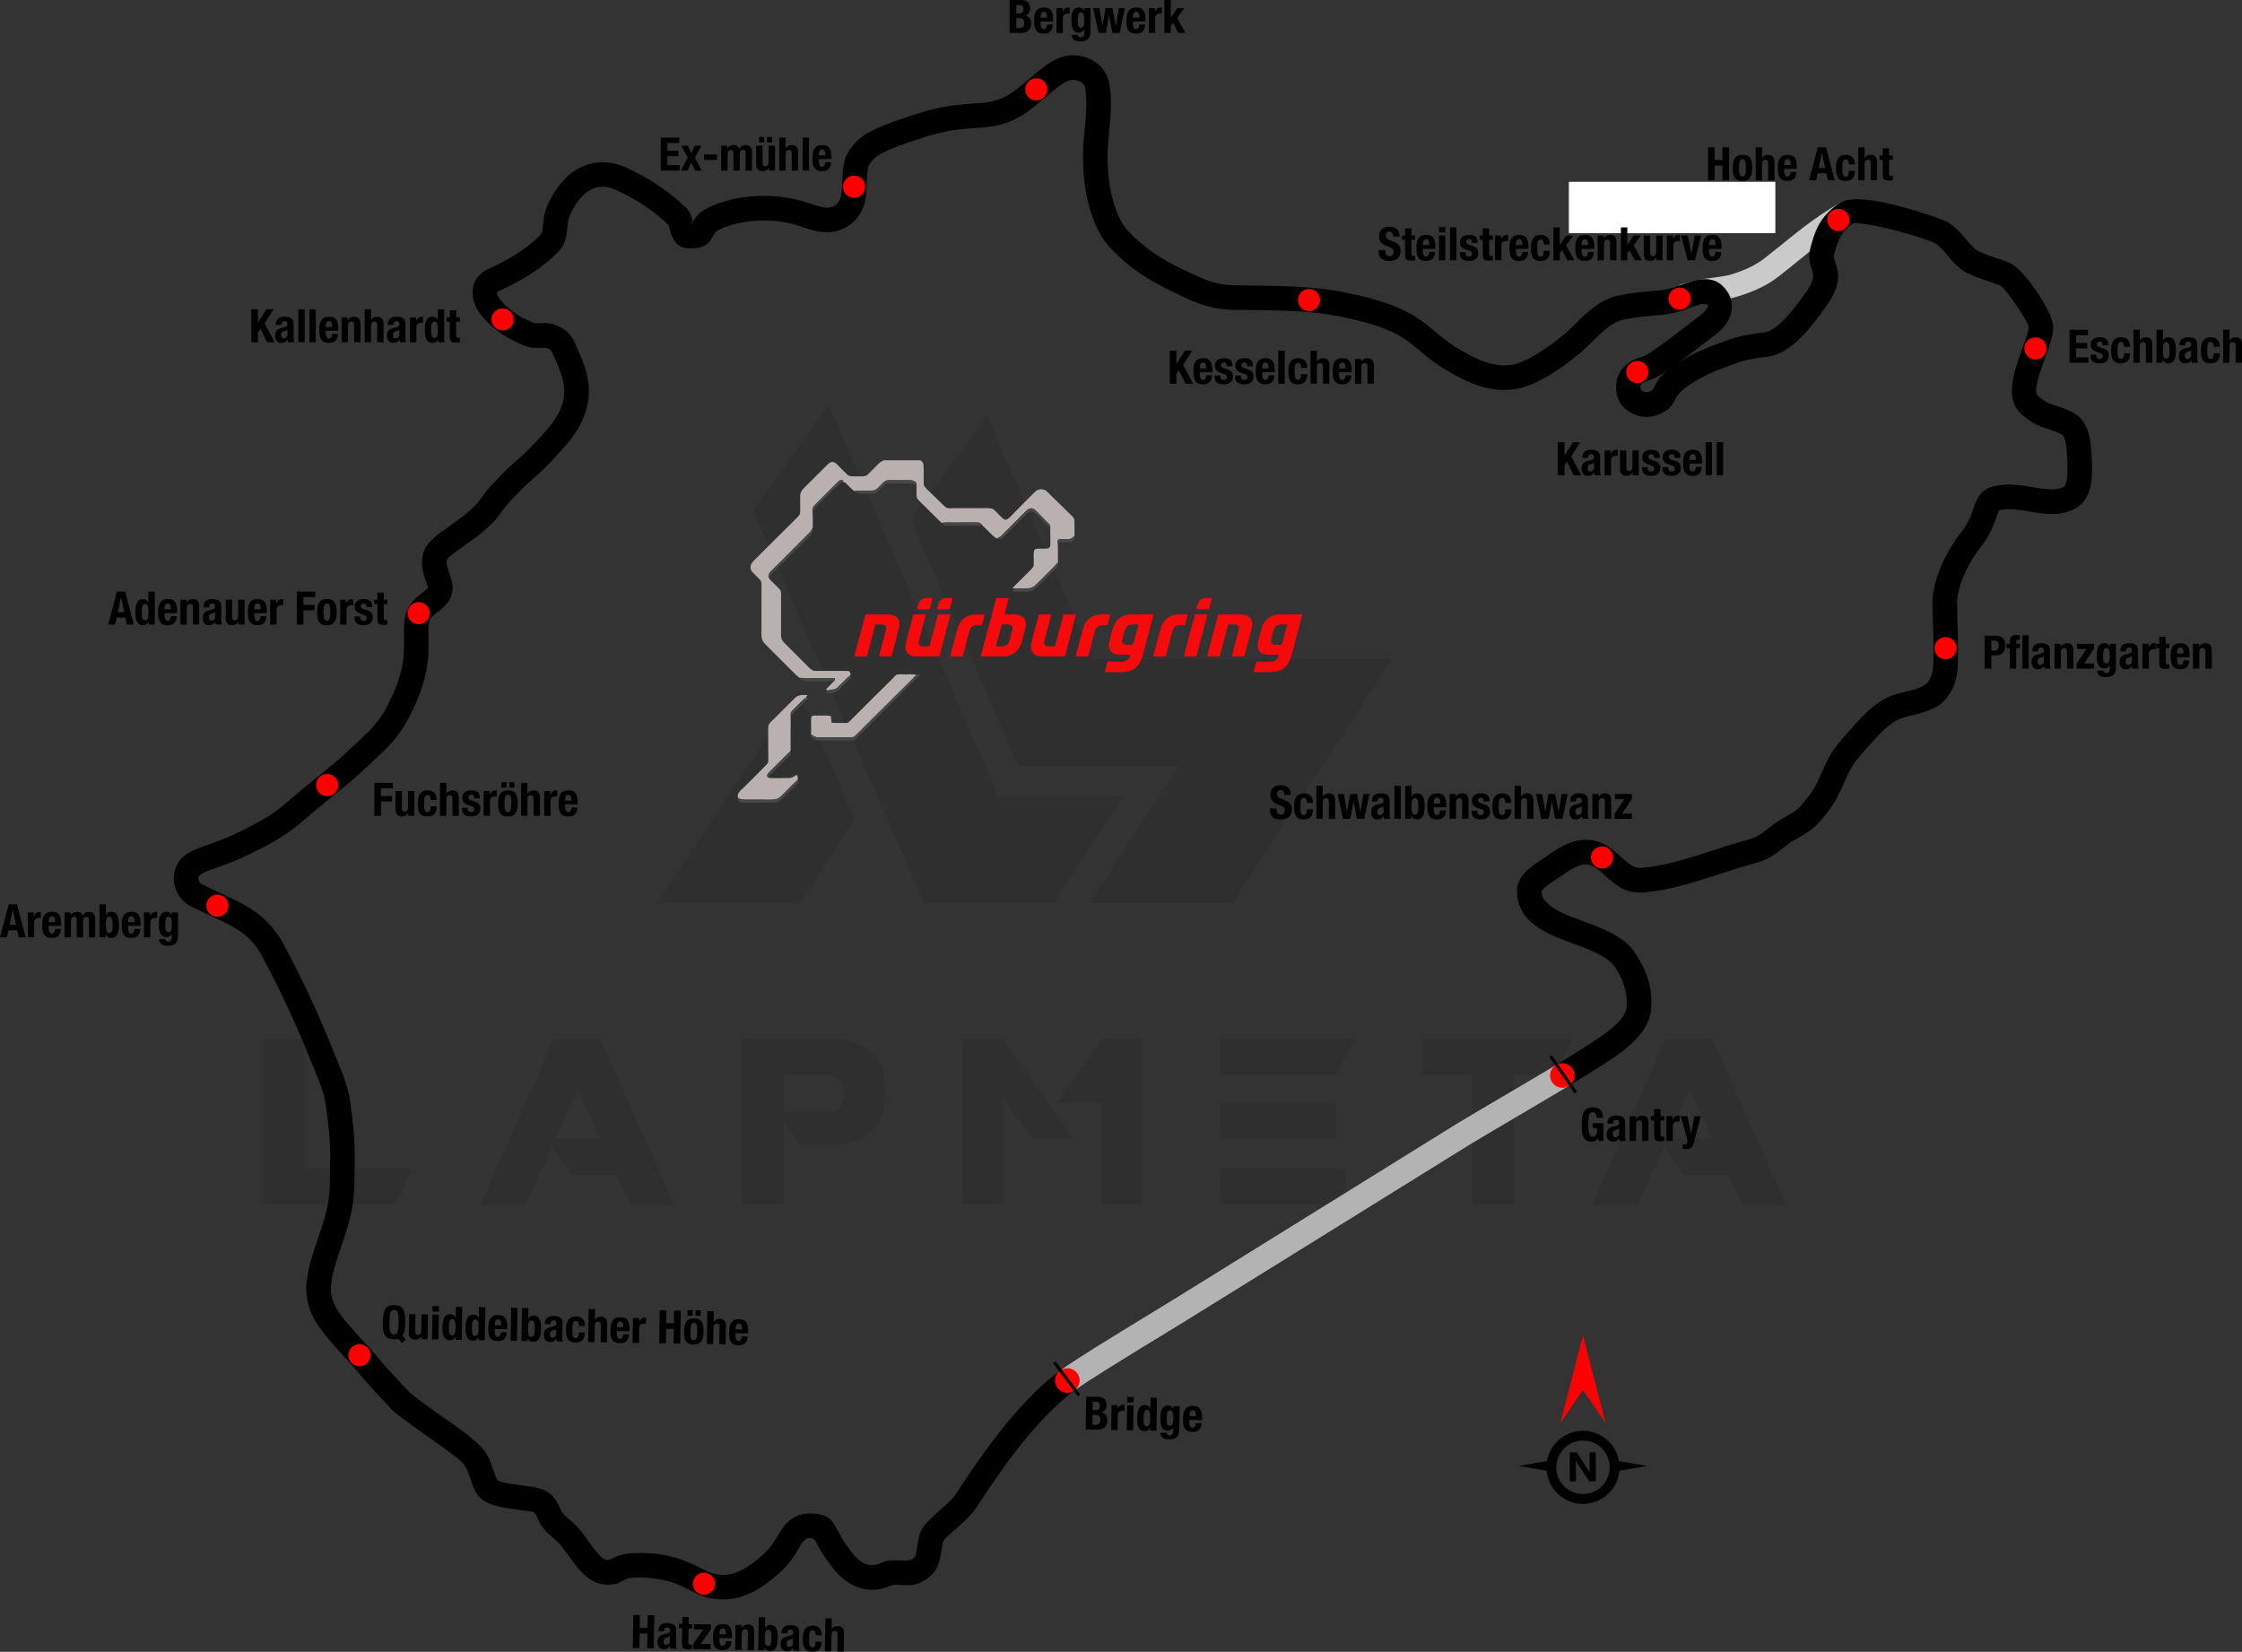 <?xml version="1.0" encoding="UTF-8"?>
<!DOCTYPE svg PUBLIC "-//W3C//DTD SVG 1.1//EN" "http://www.w3.org/Graphics/SVG/1.1/DTD/svg11.dtd">
<!-- Creator: CorelDRAW 2021 (64-Bit) -->
<svg xmlns="http://www.w3.org/2000/svg" xml:space="preserve" width="257.019mm" height="189.351mm" version="1.1" style="shape-rendering:geometricPrecision; text-rendering:geometricPrecision; image-rendering:optimizeQuality; fill-rule:evenodd; clip-rule:evenodd"
viewBox="0 0 4201.56 3095.37"
 xmlns:xlink="http://www.w3.org/1999/xlink"
 xmlns:xodm="http://www.corel.com/coreldraw/odm/2003">
 <rect x="0" y="0" width="4201.56" height="3095.37" fill="#333333" stroke="none"/>
 <defs>
  <style type="text/css">
   <![CDATA[
    .fil9 {fill:red}
    .fil2 {fill:black;fill-rule:nonzero}
    .fil10 {fill:black;fill-rule:nonzero}
    .fil6 {fill:#474747;fill-rule:nonzero}
    .fil3 {fill:#B3B3B3;fill-rule:nonzero}
    .fil5 {fill:#B9B0B0;fill-rule:nonzero}
    .fil0 {fill:#CACACA;fill-rule:nonzero}
    .fil8 {fill:#F50A0B;fill-rule:nonzero}
    .fil7 {fill:#F60A0B;fill-rule:nonzero}
    .fil11 {fill:red;fill-rule:nonzero}
    .fil4 {fill:white;fill-rule:nonzero}
    .fil1 {fill:black;fill-opacity:0.071}
   ]]>
  </style>
 </defs>
 <g id="Layer_x0020_1">
  <path class="fil0" d="M3470.52 417c-49.59,27.82 -83.2,58.13 -117.24,85.18 -8.52,6.76 -16.76,13.31 -21.34,16.88 -21.46,16.7 -48.43,28.67 -79.72,37.81 -32.26,8.27 -67.6,14.05 -100.26,20.2l-5.25 -42.74c35.34,-13.34 65.01,-12.52 93.52,-18.85 26.07,-7.62 48.2,-17.32 65.19,-30.55 9.16,-7.13 15,-11.77 21,-16.54 35.37,-28.1 72.31,-60.51 124.8,-89.95l19.3 38.56z"/>
  <g id="_1697634276096">
   <g>
    <g id="Layer-1">
     <path class="fil1" d="M492.45 2257.5l0 -311.06 77.25 0 0 243.6 202.91 0 -30.9 67.47 -249.26 0zm1357.03 -1478.06l198.28 455.78 560.84 0 -299.22 457.32 -267.8 0 0 -0.51 167.89 -256.47 -301.28 0 -200.85 -462.47 142.14 -193.64zm-247.2 756.02l-103 157.59 -267.8 0 0 -0.51 264.71 -400.16 106.09 243.08zm-338.36 722.55l-82.4 0 -25.24 -56.13 -83.95 0 -38.11 -52.02 -48.92 108.15 -85.49 0 138.02 -311.06 87.04 0 139.05 311.06zm-138.54 -124.63l-42.23 -92.7 -41.2 92.7 83.43 0zm342.48 -50.47l93.73 0c13.39,-4.12 20.08,-16.48 19.57,-37.08 0,-17 -8.24,-27.81 -25.75,-31.93l-87.55 0 0 69.01zm30.9 61.8l-31.41 -45.32 0 158.11 -77.25 0 0 -311.06 185.92 0c54.59,9.79 82.4,39.14 82.91,89.1l0 18.54c-0.51,50.47 -27.81,80.86 -81.88,90.13l-78.28 -0 0 0.52zm512.43 -11.33l-77.25 0 -53.56 -74.16 -0 198.28 -77.76 0 0 -311.06 77.25 0 131.33 186.95zm53.56 -186.43l77.25 0 0 310.55 -77.77 0 0 -190.55 -83.95 0 84.46 -120zm457.32 243.08l0 67.47 -236.39 0 0 -67.47 236.39 0zm-18.54 -123.6l0 66.44 -217.85 0 0 -66.44 217.85 0zm33.99 -119.48l-33.99 67.98 -217.85 0 0 -67.98 251.84 0zm221.45 66.95l-93.22 0 0 -66.95 280.68 0 -31.41 66.95 -77.77 0 0 243.6 -77.77 0 0 -243.6 -0.51 0zm588.65 244.11l-82.4 0 -25.24 -56.13 -83.94 0 -38.11 -52.02 -48.93 108.15 -85.49 0 138.02 -311.06 87.04 0 139.05 311.06zm-138.54 -124.63l-42.23 -92.7 -41.2 92.7 83.43 0z"/>
     <polygon class="fil1" points="1410.7,956.6 1732.06,1693.06 1973.6,1693.06 2104.92,1492.72 1871.63,1492.72 1552.84,758.84 "/>
    </g>
   </g>
  </g>
  <polygon class="fil2" points="1185.8,3088.14 1198.25,3088.35 1198.72,3060.94 1213.24,3061.2 1212.77,3088.61 1225.23,3088.82 1226.28,3027.08 1213.84,3026.87 1213.43,3050.47 1198.91,3050.22 1199.31,3026.61 1186.86,3026.4 "/>
  <path id="_1" class="fil2" d="M1244.74 3056.9l0.01 -1.3c0.07,-3.63 2,-6.03 5.64,-5.96 3.98,0.06 5.51,2.25 5.44,5.79 -0.06,3.12 -1.28,4.47 -4.84,5.37l-6.78 1.7c-8.26,2.11 -11.86,5.6 -12.01,14.32 -0.11,6.23 2.7,13.37 11,13.51 5.71,0.1 9.1,-1.04 11.95,-5.84l0.17 0c0.32,1.57 0.64,3.39 1.39,4.87l11.42 0.2c-1.17,-2.71 -1.39,-4.7 -1.31,-9.02l0.41 -24.47c0.16,-8.39 -2.43,-14.32 -16.61,-14.56 -9,-0.16 -16.41,3.35 -16.59,14.07l-0.01 1.12 10.73 0.19zm10.74 18.34c-0.09,5.1 -4.26,7.11 -7.47,7.05 -3.2,-0.04 -4.44,-3.01 -4.38,-6.56 0.07,-4.15 2.02,-6.45 6.87,-7.4 1.47,-0.33 3.48,-1.07 5.13,-2.25l-0.16 9.16z"/>
  <path id="_2" class="fil2" d="M1278.54 3043.2l-6.05 -0.1 -0.14 8.13 6.06 0.1 -0.46 26.63c-0.16,9.43 1.52,12.31 10.86,12.47 2.77,0.06 5.19,-0.16 7.78,-0.38l0.14 -8.3c-0.78,0.07 -1.73,0.14 -2.68,0.13 -3.46,-0.06 -4.21,-1.54 -4.15,-5.17l0.44 -25.16 6.92 0.11 0.14 -8.13 -6.92 -0.11 0.23 -13.32 -11.94 -0.2 -0.23 13.31z"/>
  <polygon id="_3" class="fil2" points="1298.84,3090.1 1331.52,3090.65 1331.7,3080.97 1313.1,3080.65 1332.17,3053.3 1332.32,3044.13 1300.5,3043.59 1300.33,3053.28 1318.07,3053.57 1299,3080.93 "/>
  <path id="_4" class="fil2" d="M1371.77 3069.89l0.04 -2.68c0.24,-14.26 -2.7,-23.66 -16.63,-23.89 -16.08,-0.29 -18.7,11.26 -18.91,23.71 -0.2,11.59 0.25,24.93 17.55,25.21 11.25,0.2 16.54,-5.76 17.15,-16.57l-10.73 -0.19c-0.79,5.7 -2.48,8.7 -6.46,8.62 -4.41,-0.07 -5.8,-5.45 -5.7,-10.9l0.07 -3.72 23.6 0.4zm-23.49 -7.49l0.03 -1.82c0.09,-4.33 1.54,-9.23 6.3,-9.14 4.93,0.09 5.72,4.08 5.87,11.17l-12.2 -0.21z"/>
  <path id="_5" class="fil2" d="M1377.64 3091.45l11.94 0.2 0.53 -30.87c0.09,-5.19 2.38,-7.66 6.44,-7.59 3.55,0.06 5.08,1.9 4.99,6.57l-0.56 32.08 11.94 0.21 0.6 -34.5c0.16,-9.17 -4.18,-13.31 -11.62,-13.44 -5.02,-0.09 -9.37,1.9 -11.96,6.45l-0.17 0 0.1 -5.45 -11.42 -0.2 -0.8 46.52z"/>
  <path id="_6" class="fil2" d="M1433.22 3069.14c0.17,-10.12 1.29,-15.28 6.57,-15.2 5.19,0.09 6.14,5.29 5.96,15.41 -0.17,10.12 -1.29,15.28 -6.48,15.2 -5.28,-0.09 -6.23,-5.29 -6.04,-15.41zm-12.34 23.06l11.42 0.2 0.09 -4.93 0.17 0c2.51,4.37 5.77,6.24 10.44,6.32 9.76,0.16 14.39,-6.94 14.69,-24.22 0.3,-17.3 -4.07,-24.55 -13.85,-24.72 -4.5,-0.07 -7.55,1.69 -10.12,5.37l-0.17 0 0.33 -19.55 -11.92 -0.2 -1.07 61.74z"/>
  <path id="_7" class="fil2" d="M1475.33 3060.88l0.01 -1.3c0.07,-3.63 2,-6.03 5.64,-5.96 3.98,0.06 5.51,2.25 5.44,5.79 -0.06,3.12 -1.28,4.47 -4.84,5.37l-6.78 1.7c-8.26,2.11 -11.86,5.6 -12.01,14.32 -0.11,6.23 2.7,13.37 11,13.51 5.71,0.1 9.1,-1.04 11.95,-5.84l0.17 0c0.32,1.57 0.64,3.39 1.39,4.87l11.42 0.2c-1.17,-2.71 -1.39,-4.7 -1.31,-9.02l0.41 -24.47c0.16,-8.39 -2.43,-14.32 -16.61,-14.56 -9,-0.16 -16.41,3.35 -16.59,14.07l-0.01 1.12 10.73 0.19zm10.74 18.34c-0.09,5.1 -4.26,7.11 -7.47,7.05 -3.2,-0.04 -4.44,-3.01 -4.38,-6.56 0.07,-4.15 2.02,-6.45 6.87,-7.4 1.47,-0.33 3.48,-1.07 5.13,-2.25l-0.16 9.16z"/>
  <path id="_8" class="fil2" d="M1540.05 3064.5c0.19,-10.99 -5.39,-18.09 -16.38,-18.28 -10.99,-0.18 -18.94,5.03 -19.27,24.14 -0.33,18.68 5.45,24.58 17.39,24.78 12.63,0.23 17.85,-6.52 18.05,-18.72l-11.4 -0.2c-0.13,7.52 -2,10.87 -5.98,10.8 -5.36,-0.09 -6.31,-4.86 -6.12,-16.36 0.18,-10.73 1.22,-15.9 7.1,-15.79 4.5,0.07 5.28,4.93 5.19,9.43l11.42 0.2z"/>
  <path id="_9" class="fil2" d="M1545.78 3094.35l11.94 0.2 0.53 -30.87c0.08,-5.19 2.38,-7.66 6.44,-7.59 3.55,0.06 5.08,1.9 4.99,6.57l-0.56 32.08 11.94 0.21 0.6 -34.5c0.16,-9.17 -4.18,-13.31 -11.62,-13.44 -5.02,-0.09 -9.11,1.83 -11.43,5.77l-0.17 -0.01 0.34 -19.97 -11.92 -0.2 -1.07 61.74z"/>
  <path class="fil2" d="M3004.08 2094.61c0,-12.5 -5.54,-19.51 -19.2,-19.51 -15.92,0 -20.76,10.63 -20.76,31.31 0,21.44 3.03,32.87 18.34,32.87 5.8,0 10.03,-2.08 12.97,-6.92l0.17 0 0 5.71 9.17 0 0 -33.39 -20.15 0 0 9.17 8.22 0 0 6.33c0,6.72 -4.76,9.93 -7.7,9.93 -7.18,0 -8.56,-9.4 -8.56,-24.31 0,-15.34 2.42,-21.54 8.48,-21.54 5.02,0 7.09,5.77 7.09,10.34l11.94 0z"/>
  <path id="_1_0" class="fil2" d="M3023.11 2105.72l0 -1.28c0,-3.59 1.9,-5.98 5.54,-5.98 3.98,0 5.54,2.13 5.54,5.64 0,3.1 -1.21,4.48 -4.76,5.44l-6.75 1.83c-8.22,2.26 -11.76,5.83 -11.76,14.59 0,6.24 2.94,13.34 11.25,13.34 5.71,0 9.08,-1.21 11.85,-6.06l0.17 0c0.35,1.54 0.69,3.36 1.47,4.84l11.42 0c-1.21,-2.7 -1.47,-4.69 -1.47,-9.03l0 -24.52c0,-8.32 -2.68,-14.2 -16.87,-14.2 -9,0 -16.35,3.63 -16.35,14.29l0 1.11 10.73 0zm11.07 18.22c0,5.13 -4.15,7.21 -7.35,7.21 -3.2,0 -4.5,-2.94 -4.5,-6.5 0,-4.17 1.9,-6.52 6.75,-7.55 1.47,-0.35 3.46,-1.14 5.1,-2.35l0 9.2z"/>
  <path id="_2_1" class="fil2" d="M3054.08 2138.08l11.94 0 0 -30.88c0,-5.19 2.25,-7.7 6.31,-7.7 3.55,0 5.1,1.82 5.1,6.49l0 32.09 11.94 0 0 -34.52c0,-9.17 -4.41,-13.23 -11.85,-13.23 -5.02,0 -9.34,2.08 -11.85,6.66l-0.17 0 0 -5.45 -11.42 0 0 46.54z"/>
  <path id="_3_2" class="fil2" d="M3099.93 2091.54l-6.06 0 0 8.13 6.06 0 0 26.64c0,9.43 1.73,12.28 11.07,12.28 2.77,0 5.19,-0.26 7.79,-0.52l0 -8.3c-0.78,0.09 -1.73,0.17 -2.68,0.17 -3.46,0 -4.24,-1.47 -4.24,-5.1l0 -25.17 6.92 0 0 -8.13 -6.92 0 0 -13.32 -11.94 0 0 13.32z"/>
  <path id="_4_3" class="fil2" d="M3122.94 2138.08l11.94 0 0 -27.94c0,-6.23 4.67,-8.39 8.82,-8.39 1.21,0 2.51,0.09 3.72,0.17l0 -11.42c-0.69,-0.09 -1.47,-0.17 -2.16,-0.17 -4.93,0 -8.3,2.94 -10.73,7.44l-0.17 0 0 -6.23 -11.42 0 0 46.54z"/>
  <path id="_5_4" class="fil2" d="M3153.3 2153.3l4.85 0c11.07,0 13.75,-2.25 17.91,-18.34l11.25 -43.42 -11.94 0 -6.06 32.18 -0.17 0 -6.92 -32.18 -12.46 0 13.06 46.54c-0.35,4.15 -1.99,6.57 -6.4,6.57 -1.04,0 -2.08,-0.09 -3.11,-0.26l0 8.91z"/>
  <polygon class="fil2" points="701.6,1528.8 714.06,1528.8 714.06,1501.98 734.82,1501.98 734.82,1491.77 714.06,1491.77 714.06,1477.24 736.12,1477.24 736.12,1467.03 701.6,1467.03 "/>
  <path id="_1_5" class="fil2" d="M765.18 1528.8l11.42 0 0 -46.54 -11.94 0 0 30.88c0,5.19 -2.25,7.7 -6.31,7.7 -3.55,0 -5.1,-1.82 -5.1,-6.49l0 -32.09 -11.94 0 0 34.52c0,9.17 4.41,13.23 11.85,13.23 5.02,0 9.34,-2.08 11.85,-6.66l0.17 0 0 5.45z"/>
  <path id="_2_6" class="fil2" d="M818.39 1499.04c0,-10.99 -5.71,-17.99 -16.7,-17.99 -10.99,0 -18.86,5.36 -18.86,24.48 0,18.68 5.88,24.48 17.82,24.48 12.63,0 17.73,-6.83 17.73,-19.03l-11.42 0c0,7.53 -1.82,10.9 -5.8,10.9 -5.36,0 -6.4,-4.76 -6.4,-16.26 0,-10.73 0.95,-15.92 6.83,-15.92 4.5,0 5.36,4.84 5.36,9.34l11.42 0z"/>
  <path id="_3_7" class="fil2" d="M824.61 1528.8l11.94 0 0 -30.88c0,-5.19 2.25,-7.7 6.31,-7.7 3.55,0 5.1,1.82 5.1,6.49l0 32.09 11.94 0 0 -34.52c0,-9.17 -4.41,-13.23 -11.85,-13.23 -5.02,0 -9.08,1.99 -11.33,5.97l-0.17 0 0 -19.98 -11.94 0 0 61.76z"/>
  <path id="_4_8" class="fil2" d="M865.88 1513.57l0 1.64c0,8.91 3.72,14.79 17.13,14.79 10.03,0 17.3,-4.85 17.3,-14.62 0,-7.01 -2.77,-10.81 -10.29,-13.32l-7.18 -2.42c-3.98,-1.3 -5.19,-3.2 -5.19,-5.45 0,-3.29 2.59,-5.02 5.62,-5.02 3.89,0 5.28,2.34 5.28,7.01l10.73 0 0 -1.9c0,-8.39 -5.1,-13.23 -15.92,-13.23 -12.28,0 -17.13,6.31 -17.13,14.01 0,6.57 3.37,10.64 9.95,12.98l8.39 3.03c2.34,0.86 4.33,2.25 4.33,5.28 0,3.72 -2.42,5.54 -6.06,5.54 -4.07,0 -6.23,-2.68 -6.23,-6.75l0 -1.56 -10.73 0z"/>
  <path id="_5_9" class="fil2" d="M906.28 1528.8l11.94 0 0 -27.94c0,-6.23 4.67,-8.39 8.82,-8.39 1.21,0 2.51,0.09 3.72,0.17l0 -11.42c-0.69,-0.09 -1.47,-0.17 -2.16,-0.17 -4.93,0 -8.3,2.94 -10.73,7.44l-0.17 0 0 -6.23 -11.42 0 0 46.54z"/>
  <path id="_6_10" class="fil2" d="M933.53 1505.53c0,16.18 3.98,24.74 18.34,24.48 13.67,0 18.34,-8.56 18.34,-24.48 0,-16.18 -3.98,-24.74 -18.34,-24.48 -13.67,0 -18.34,8.56 -18.34,24.48zm11.94 0c0,-9.52 0.52,-16.35 6.4,-16.35 4.84,0 6.4,4.76 6.4,16.35 0,11.59 -1.56,16.35 -6.4,16.35 -5.88,0 -6.4,-6.83 -6.4,-16.35zm-5.88 -29.5l9.69 0 0 -10.21 -9.69 0 0 10.21zm14.88 0l9.69 0 0 -10.21 -9.69 0 0 10.21z"/>
  <path id="_7_11" class="fil2" d="M976.6 1528.8l11.94 0 0 -30.88c0,-5.19 2.25,-7.7 6.31,-7.7 3.55,0 5.1,1.82 5.1,6.49l0 32.09 11.94 0 0 -34.52c0,-9.17 -4.41,-13.23 -11.85,-13.23 -5.02,0 -9.08,1.99 -11.33,5.97l-0.17 0 0 -19.98 -11.94 0 0 61.76z"/>
  <path id="_8_12" class="fil2" d="M1019.86 1528.8l11.94 0 0 -27.94c0,-6.23 4.67,-8.39 8.82,-8.39 1.21,0 2.51,0.09 3.72,0.17l0 -11.42c-0.69,-0.09 -1.47,-0.17 -2.16,-0.17 -4.93,0 -8.3,2.94 -10.73,7.44l-0.17 0 0 -6.23 -11.42 0 0 46.54z"/>
  <path id="_9_13" class="fil2" d="M1082.49 1507.34l0 -2.68c0,-14.27 -3.11,-23.62 -17.04,-23.62 -16.09,0 -18.51,11.59 -18.51,24.05 0,11.59 0.69,24.91 17.99,24.91 11.25,0 16.44,-6.06 16.87,-16.87l-10.73 0c-0.69,5.71 -2.34,8.74 -6.31,8.74 -4.41,0 -5.88,-5.36 -5.88,-10.81l0 -3.72 23.62 0zm-23.62 -7.09l0 -1.82c0,-4.33 1.38,-9.26 6.14,-9.26 4.93,0 5.8,3.98 6.06,11.07l-12.2 0z"/>
  <path class="fil2" d="M-0 1756.44l12.98 0 2.85 -13.06 16.44 0 2.85 13.06 12.98 0 -16.35 -61.76 -15.4 0 -16.35 61.76zm23.96 -51.04l0.17 0 5.97 27.77 -12.11 0 5.97 -27.77z"/>
  <path id="_1_14" class="fil2" d="M52.08 1756.44l11.94 0 0 -27.94c0,-6.23 4.67,-8.39 8.82,-8.39 1.21,0 2.51,0.09 3.72,0.17l0 -11.42c-0.69,-0.09 -1.47,-0.17 -2.16,-0.17 -4.93,0 -8.3,2.94 -10.73,7.44l-0.17 0 0 -6.23 -11.42 0 0 46.54z"/>
  <path id="_2_15" class="fil2" d="M114.71 1734.98l0 -2.68c0,-14.27 -3.11,-23.62 -17.04,-23.62 -16.09,0 -18.51,11.59 -18.51,24.05 0,11.59 0.69,24.91 17.99,24.91 11.25,0 16.44,-6.06 16.87,-16.87l-10.73 0c-0.69,5.71 -2.34,8.74 -6.31,8.74 -4.41,0 -5.88,-5.36 -5.88,-10.81l0 -3.72 23.62 0zm-23.62 -7.09l0 -1.82c0,-4.33 1.38,-9.26 6.14,-9.26 4.93,0 5.8,3.98 6.06,11.07l-12.2 0z"/>
  <path id="_3_16" class="fil2" d="M120.93 1756.44l11.94 0 0 -30.62c0,-5.36 2.42,-7.96 6.23,-7.96 3.37,0 4.67,2.16 4.67,6.06l0 32.53 11.94 0 0 -30.62c0,-5.36 2.42,-7.96 6.23,-7.96 3.37,0 4.67,2.16 4.67,6.06l0 32.53 11.94 0 0 -33.82c0,-9 -3.72,-13.93 -11.59,-13.93 -5.62,0 -9.95,2.51 -11.77,7.44l-0.17 0c-1.3,-4.76 -5.28,-7.44 -10.73,-7.44 -5.02,0 -8.74,1.73 -11.77,5.97l-0.17 0 0 -4.76 -11.42 0 0 46.54z"/>
  <path id="_4_17" class="fil2" d="M198.44 1733.17c0,-10.12 1.04,-15.31 6.31,-15.31 5.19,0 6.23,5.19 6.23,15.31 0,10.12 -1.04,15.31 -6.23,15.31 -5.28,0 -6.31,-5.19 -6.31,-15.31zm-11.94 23.27l11.42 0 0 -4.93 0.17 0c2.6,4.33 5.88,6.14 10.55,6.14 9.78,0 14.27,-7.18 14.27,-24.48 0,-17.3 -4.5,-24.48 -14.27,-24.48 -4.5,0 -7.53,1.82 -10.03,5.54l-0.17 0 0 -19.55 -11.94 0 0 61.76z"/>
  <path id="_5_18" class="fil2" d="M263.58 1734.98l0 -2.68c0,-14.27 -3.11,-23.62 -17.04,-23.62 -16.09,0 -18.51,11.59 -18.51,24.05 0,11.59 0.69,24.91 17.99,24.91 11.25,0 16.44,-6.06 16.87,-16.87l-10.73 0c-0.69,5.71 -2.34,8.74 -6.31,8.74 -4.41,0 -5.88,-5.36 -5.88,-10.81l0 -3.72 23.62 0zm-23.62 -7.09l0 -1.82c0,-4.33 1.38,-9.26 6.14,-9.26 4.93,0 5.8,3.98 6.06,11.07l-12.2 0z"/>
  <path id="_6_19" class="fil2" d="M269.81 1756.44l11.94 0 0 -27.94c0,-6.23 4.67,-8.39 8.82,-8.39 1.21,0 2.51,0.09 3.72,0.17l0 -11.42c-0.69,-0.09 -1.47,-0.17 -2.16,-0.17 -4.93,0 -8.3,2.94 -10.73,7.44l-0.17 0 0 -6.23 -11.42 0 0 46.54z"/>
  <path id="_7_20" class="fil2" d="M322.06 1709.9l0 5.19 -0.17 0c-2.25,-4.85 -6.31,-6.4 -9.6,-6.4 -12.97,0 -14.62,12.8 -14.62,23.7 0,17.04 4.76,23.53 14.27,23.53 3.81,0 7.53,-2.25 9.95,-5.71l0.17 0 0 6.14c0,4.76 -1.73,8.39 -6.57,8.39 -1.47,0 -2.85,-0.52 -3.98,-1.3 -1.12,-0.78 -1.82,-1.99 -1.82,-3.55l-11.42 0c0,7.96 5.71,12.46 15.83,12.46 13.93,0 19.38,-5.97 19.38,-18.25l0 -44.2 -11.42 0zm-12.46 24.74c0,-12.54 0.95,-16.78 6.23,-16.78 4.76,0 6.23,4.24 6.23,15.57 0,7.87 -1.47,13.32 -6.49,13.32 -5.02,0 -5.97,-5.71 -5.97,-12.11z"/>
  <path class="fil2" d="M202.76 1170.41l12.98 0 2.85 -13.06 16.44 0 2.85 13.06 12.98 0 -16.35 -61.76 -15.4 0 -16.35 61.76zm23.96 -51.04l0.17 0 5.97 27.77 -12.11 0 5.97 -27.77z"/>
  <path id="_1_21" class="fil2" d="M265.65 1147.14c0,-10.12 1.04,-15.31 6.23,-15.31 5.28,0 6.31,5.19 6.31,15.31 0,10.12 -1.04,15.31 -6.31,15.31 -5.19,0 -6.23,-5.19 -6.23,-15.31zm13.06 23.27l11.42 0 0 -61.76 -11.94 0 0 19.55 -0.17 0c-2.51,-3.72 -5.54,-5.54 -10.03,-5.54 -9.78,0 -14.27,7.18 -14.27,24.48 0,17.3 4.5,24.48 14.27,24.48 4.67,0 7.96,-1.82 10.55,-6.14l0.17 0 0 4.93z"/>
  <path id="_2_22" class="fil2" d="M331.91 1148.96l0 -2.68c0,-14.27 -3.11,-23.62 -17.04,-23.62 -16.09,0 -18.51,11.59 -18.51,24.05 0,11.59 0.69,24.91 17.99,24.91 11.25,0 16.44,-6.06 16.87,-16.87l-10.73 0c-0.69,5.71 -2.34,8.74 -6.31,8.74 -4.41,0 -5.88,-5.36 -5.88,-10.81l0 -3.72 23.62 0zm-23.62 -7.09l0 -1.82c0,-4.33 1.38,-9.26 6.14,-9.26 4.93,0 5.8,3.98 6.06,11.07l-12.2 0z"/>
  <path id="_3_23" class="fil2" d="M338.14 1170.41l11.94 0 0 -30.88c0,-5.19 2.25,-7.7 6.31,-7.7 3.55,0 5.1,1.82 5.1,6.49l0 32.09 11.94 0 0 -34.52c0,-9.17 -4.41,-13.23 -11.85,-13.23 -5.02,0 -9.34,2.08 -11.85,6.66l-0.17 0 0 -5.45 -11.42 0 0 46.54z"/>
  <path id="_4_24" class="fil2" d="M392.04 1138.06l0 -1.28c0,-3.59 1.9,-5.98 5.54,-5.98 3.98,0 5.54,2.13 5.54,5.64 0,3.1 -1.21,4.48 -4.76,5.44l-6.75 1.83c-8.22,2.26 -11.76,5.83 -11.76,14.59 0,6.24 2.94,13.34 11.25,13.34 5.71,0 9.08,-1.21 11.85,-6.06l0.17 0c0.35,1.54 0.69,3.36 1.47,4.84l11.42 0c-1.21,-2.7 -1.47,-4.69 -1.47,-9.03l0 -24.52c0,-8.32 -2.68,-14.2 -16.87,-14.2 -9,0 -16.35,3.63 -16.35,14.29l0 1.11 10.73 0zm11.07 18.22c0,5.13 -4.15,7.21 -7.35,7.21 -3.2,0 -4.5,-2.94 -4.5,-6.5 0,-4.17 1.9,-6.52 6.75,-7.55 1.47,-0.35 3.46,-1.14 5.1,-2.35l0 9.2z"/>
  <path id="_5_25" class="fil2" d="M446.88 1170.41l11.42 0 0 -46.54 -11.94 0 0 30.88c0,5.19 -2.25,7.7 -6.31,7.7 -3.55,0 -5.1,-1.82 -5.1,-6.49l0 -32.09 -11.94 0 0 34.52c0,9.17 4.41,13.23 11.85,13.23 5.02,0 9.34,-2.08 11.85,-6.66l0.17 0 0 5.45z"/>
  <path id="_6_26" class="fil2" d="M500.08 1148.96l0 -2.68c0,-14.27 -3.11,-23.62 -17.04,-23.62 -16.09,0 -18.51,11.59 -18.51,24.05 0,11.59 0.69,24.91 17.99,24.91 11.25,0 16.44,-6.06 16.87,-16.87l-10.73 0c-0.69,5.71 -2.34,8.74 -6.31,8.74 -4.41,0 -5.88,-5.36 -5.88,-10.81l0 -3.72 23.62 0zm-23.62 -7.09l0 -1.82c0,-4.33 1.38,-9.26 6.14,-9.26 4.93,0 5.8,3.98 6.06,11.07l-12.2 0z"/>
  <path id="_7_27" class="fil2" d="M506.31 1170.41l11.94 0 0 -27.94c0,-6.23 4.67,-8.39 8.82,-8.39 1.21,0 2.51,0.09 3.72,0.17l0 -11.42c-0.69,-0.09 -1.47,-0.17 -2.16,-0.17 -4.93,0 -8.3,2.94 -10.73,7.44l-0.17 0 0 -6.23 -11.42 0 0 46.54z"/>
  <polygon id="_8_28" class="fil2" points="556.22,1170.41 568.68,1170.41 568.68,1143.6 589.44,1143.6 589.44,1133.39 568.68,1133.39 568.68,1118.86 590.74,1118.86 590.74,1108.65 556.22,1108.65 "/>
  <path id="_9_29" class="fil2" d="M594.37 1147.14c0,16.18 3.98,24.74 18.34,24.48 13.67,0 18.34,-8.56 18.34,-24.48 0,-16.18 -3.98,-24.74 -18.34,-24.48 -13.67,0 -18.34,8.56 -18.34,24.48zm11.94 0c0,-9.52 0.52,-16.35 6.4,-16.35 4.84,0 6.4,4.76 6.4,16.35 0,11.59 -1.56,16.35 -6.4,16.35 -5.88,0 -6.4,-6.83 -6.4,-16.35z"/>
  <path id="_10" class="fil2" d="M637.45 1170.41l11.94 0 0 -27.94c0,-6.23 4.67,-8.39 8.82,-8.39 1.21,0 2.51,0.09 3.72,0.17l0 -11.42c-0.69,-0.09 -1.47,-0.17 -2.16,-0.17 -4.93,0 -8.3,2.94 -10.73,7.44l-0.17 0 0 -6.23 -11.42 0 0 46.54z"/>
  <path id="_11" class="fil2" d="M664.27 1155.19l0 1.64c0,8.91 3.72,14.79 17.13,14.79 10.03,0 17.3,-4.85 17.3,-14.62 0,-7.01 -2.77,-10.81 -10.29,-13.32l-7.18 -2.42c-3.98,-1.3 -5.19,-3.2 -5.19,-5.45 0,-3.29 2.59,-5.02 5.62,-5.02 3.89,0 5.28,2.34 5.28,7.01l10.73 0 0 -1.9c0,-8.39 -5.1,-13.23 -15.92,-13.23 -12.28,0 -17.13,6.31 -17.13,14.01 0,6.57 3.37,10.64 9.95,12.98l8.39 3.03c2.34,0.86 4.33,2.25 4.33,5.28 0,3.72 -2.42,5.54 -6.06,5.54 -4.07,0 -6.23,-2.68 -6.23,-6.75l0 -1.56 -10.73 0z"/>
  <path id="_12" class="fil2" d="M707.26 1123.88l-6.06 0 0 8.13 6.06 0 0 26.64c0,9.43 1.73,12.28 11.07,12.28 2.77,0 5.19,-0.26 7.79,-0.52l0 -8.3c-0.78,0.09 -1.73,0.17 -2.68,0.17 -3.46,0 -4.24,-1.47 -4.24,-5.1l0 -25.17 6.92 0 0 -8.13 -6.92 0 0 -13.32 -11.94 0 0 13.32z"/>
  <polygon class="fil2" points="470.9,579.54 470.9,641.31 483.35,641.31 483.35,622.97 487.94,615.96 500.66,641.31 514.67,641.31 495.98,606.01 512.77,579.54 499.27,579.54 483.53,604.28 483.35,604.28 483.35,579.54 "/>
  <path id="_1_30" class="fil2" d="M527.64 608.95l0 -1.28c0,-3.59 1.9,-5.98 5.54,-5.98 3.98,0 5.54,2.13 5.54,5.64 0,3.1 -1.21,4.48 -4.76,5.44l-6.75 1.83c-8.22,2.26 -11.76,5.83 -11.76,14.59 0,6.24 2.94,13.34 11.25,13.34 5.71,0 9.08,-1.21 11.85,-6.06l0.17 0c0.35,1.54 0.69,3.36 1.47,4.84l11.42 0c-1.21,-2.7 -1.47,-4.69 -1.47,-9.03l0 -24.52c0,-8.32 -2.68,-14.2 -16.87,-14.2 -9,0 -16.35,3.63 -16.35,14.29l0 1.11 10.73 0zm11.07 18.22c0,5.13 -4.15,7.21 -7.35,7.21 -3.2,0 -4.5,-2.94 -4.5,-6.5 0,-4.17 1.9,-6.52 6.75,-7.55 1.47,-0.35 3.46,-1.14 5.1,-2.35l0 9.2z"/>
  <polygon id="_2_31" class="fil2" points="559.05,641.31 570.98,641.31 570.98,579.54 559.05,579.54 "/>
  <polygon id="_3_32" class="fil2" points="579.81,641.31 591.74,641.31 591.74,579.54 579.81,579.54 "/>
  <path id="_4_33" class="fil2" d="M633.96 619.85l0 -2.68c0,-14.27 -3.11,-23.62 -17.04,-23.62 -16.09,0 -18.51,11.59 -18.51,24.05 0,11.59 0.69,24.91 17.99,24.91 11.25,0 16.44,-6.06 16.87,-16.87l-10.73 0c-0.69,5.71 -2.34,8.74 -6.31,8.74 -4.41,0 -5.88,-5.36 -5.88,-10.81l0 -3.72 23.62 0zm-23.62 -7.09l0 -1.82c0,-4.33 1.38,-9.26 6.14,-9.26 4.93,0 5.8,3.98 6.06,11.07l-12.2 0z"/>
  <path id="_5_34" class="fil2" d="M640.19 641.31l11.94 0 0 -30.88c0,-5.19 2.25,-7.7 6.31,-7.7 3.55,0 5.1,1.82 5.1,6.49l0 32.09 11.94 0 0 -34.52c0,-9.17 -4.41,-13.23 -11.85,-13.23 -5.02,0 -9.34,2.08 -11.85,6.66l-0.17 0 0 -5.45 -11.42 0 0 46.54z"/>
  <path id="_6_35" class="fil2" d="M683.44 641.31l11.94 0 0 -30.88c0,-5.19 2.25,-7.7 6.31,-7.7 3.55,0 5.1,1.82 5.1,6.49l0 32.09 11.94 0 0 -34.52c0,-9.17 -4.41,-13.23 -11.85,-13.23 -5.02,0 -9.08,1.99 -11.33,5.97l-0.17 0 0 -19.98 -11.94 0 0 61.76z"/>
  <path id="_7_36" class="fil2" d="M737.33 608.95l0 -1.28c0,-3.59 1.9,-5.98 5.54,-5.98 3.98,0 5.54,2.13 5.54,5.64 0,3.1 -1.21,4.48 -4.76,5.44l-6.75 1.83c-8.22,2.26 -11.76,5.83 -11.76,14.59 0,6.24 2.94,13.34 11.25,13.34 5.71,0 9.08,-1.21 11.85,-6.06l0.17 0c0.35,1.54 0.69,3.36 1.47,4.84l11.42 0c-1.21,-2.7 -1.47,-4.69 -1.47,-9.03l0 -24.52c0,-8.32 -2.68,-14.2 -16.87,-14.2 -9,0 -16.35,3.63 -16.35,14.29l0 1.11 10.73 0zm11.07 18.22c0,5.13 -4.15,7.21 -7.35,7.21 -3.2,0 -4.5,-2.94 -4.5,-6.5 0,-4.17 1.9,-6.52 6.75,-7.55 1.47,-0.35 3.46,-1.14 5.1,-2.35l0 9.2z"/>
  <path id="_8_37" class="fil2" d="M768.3 641.31l11.94 0 0 -27.94c0,-6.23 4.67,-8.39 8.82,-8.39 1.21,0 2.51,0.09 3.72,0.17l0 -11.42c-0.69,-0.09 -1.47,-0.17 -2.16,-0.17 -4.93,0 -8.3,2.94 -10.73,7.44l-0.17 0 0 -6.23 -11.42 0 0 46.54z"/>
  <path id="_9_38" class="fil2" d="M807.92 618.04c0,-10.12 1.04,-15.31 6.23,-15.31 5.28,0 6.31,5.19 6.31,15.31 0,10.12 -1.04,15.31 -6.31,15.31 -5.19,0 -6.23,-5.19 -6.23,-15.31zm13.06 23.27l11.42 0 0 -61.76 -11.94 0 0 19.55 -0.17 0c-2.51,-3.72 -5.54,-5.54 -10.03,-5.54 -9.78,0 -14.27,7.18 -14.27,24.48 0,17.3 4.5,24.48 14.27,24.48 4.67,0 7.96,-1.82 10.55,-6.14l0.17 0 0 4.93z"/>
  <path id="_10_39" class="fil2" d="M842.96 594.77l-6.06 0 0 8.13 6.06 0 0 26.64c0,9.43 1.73,12.28 11.07,12.28 2.77,0 5.19,-0.26 7.79,-0.52l0 -8.3c-0.78,0.09 -1.73,0.17 -2.68,0.17 -3.46,0 -4.24,-1.47 -4.24,-5.1l0 -25.17 6.92 0 0 -8.13 -6.92 0 0 -13.32 -11.94 0 0 13.32z"/>
  <polygon class="fil2" points="1238.3,257.83 1238.3,319.6 1273.68,319.6 1273.68,309.39 1250.75,309.39 1250.75,292.78 1271.51,292.78 1271.51,282.57 1250.75,282.57 1250.75,268.04 1272.81,268.04 1272.81,257.83 "/>
  <polygon id="_1_40" class="fil2" points="1295.56,287.07 1289.16,273.06 1276.7,273.06 1288.81,295.63 1276.18,319.6 1288.64,319.6 1295.56,304.37 1302.48,319.6 1314.94,319.6 1302.31,295.63 1314.42,273.06 1301.96,273.06 "/>
  <path id="_2_41" class="fil2" d="M1351.53 319.6l11.94 0 0 -30.62c0,-5.36 2.42,-7.96 6.23,-7.96 3.37,0 4.67,2.16 4.67,6.06l0 32.53 11.94 0 0 -30.62c0,-5.36 2.42,-7.96 6.23,-7.96 3.37,0 4.67,2.16 4.67,6.06l0 32.53 11.94 0 0 -33.82c0,-9 -3.72,-13.93 -11.59,-13.93 -5.62,0 -9.95,2.51 -11.77,7.44l-0.17 0c-1.3,-4.76 -5.28,-7.44 -10.73,-7.44 -5.02,0 -8.74,1.73 -11.77,5.97l-0.17 0 0 -4.76 -11.42 0 0 46.54z"/>
  <path id="_3_42" class="fil2" d="M1440.98 319.6l11.42 0 0 -46.54 -11.94 0 0 30.88c0,5.19 -2.25,7.7 -6.31,7.7 -3.55,0 -5.1,-1.82 -5.1,-6.49l0 -32.09 -11.94 0 0 34.52c0,9.17 4.41,13.23 11.85,13.23 5.02,0 9.34,-2.08 11.85,-6.66l0.17 0 0 5.45zm-18.51 -52.77l9.69 0 0 -10.21 -9.69 0 0 10.21zm14.88 0l9.69 0 0 -10.21 -9.69 0 0 10.21z"/>
  <path id="_4_43" class="fil2" d="M1460.35 319.6l11.94 0 0 -30.88c0,-5.19 2.25,-7.7 6.31,-7.7 3.55,0 5.1,1.82 5.1,6.49l0 32.09 11.94 0 0 -34.52c0,-9.17 -4.41,-13.23 -11.85,-13.23 -5.02,0 -9.08,1.99 -11.33,5.97l-0.17 0 0 -19.98 -11.94 0 0 61.76z"/>
  <polygon id="_5_44" class="fil2" points="1504.04,319.6 1515.98,319.6 1515.98,257.83 1504.04,257.83 "/>
  <path id="_6_45" class="fil2" d="M1558.19 298.14l0 -2.68c0,-14.27 -3.11,-23.62 -17.04,-23.62 -16.09,0 -18.51,11.59 -18.51,24.05 0,11.59 0.69,24.91 17.99,24.91 11.25,0 16.44,-6.06 16.87,-16.87l-10.73 0c-0.69,5.71 -2.34,8.74 -6.31,8.74 -4.41,0 -5.88,-5.36 -5.88,-10.81l0 -3.72 23.62 0zm-23.62 -7.09l0 -1.82c0,-4.33 1.38,-9.26 6.14,-9.26 4.93,0 5.8,3.98 6.06,11.07l-12.2 0z"/>
  <polygon id="_7_46" class="fil2" points="1319.35,289.49 1319.35,299.7 1343.75,299.7 1343.75,289.49 "/>
  <path class="fil2" d="M1892.07 61.76l21.02 0c14.53,0 19.29,-8.39 19.29,-18.08 0,-8.22 -4.41,-13.41 -11.25,-14.36l0 -0.17c6.14,-1.73 9.34,-6.83 9.34,-13.49 0,-11.85 -7.35,-15.66 -17.56,-15.66l-20.85 0 0 61.76zm12.46 -52.6l4.5 0c6.14,0 9,2.16 9,8.05 0,5.8 -3.11,8.13 -9.95,8.13l-3.55 0 0 -16.18zm0 24.83l5.36 0c5.45,0 9.52,2.08 9.52,9.26 0,7.18 -4.07,9.34 -10.04,9.34l-4.84 0 0 -18.6z"/>
  <path id="_1_47" class="fil2" d="M1973.64 40.31l0 -2.68c0,-14.27 -3.11,-23.62 -17.04,-23.62 -16.09,0 -18.51,11.59 -18.51,24.05 0,11.59 0.69,24.91 17.99,24.91 11.25,0 16.44,-6.06 16.87,-16.87l-10.73 0c-0.69,5.71 -2.34,8.74 -6.31,8.74 -4.41,0 -5.88,-5.36 -5.88,-10.81l0 -3.72 23.62 0zm-23.62 -7.09l0 -1.82c0,-4.33 1.38,-9.26 6.14,-9.26 4.93,0 5.8,3.98 6.06,11.07l-12.2 0z"/>
  <path id="_2_48" class="fil2" d="M1979.87 61.76l11.94 0 0 -27.94c0,-6.23 4.67,-8.39 8.82,-8.39 1.21,0 2.51,0.09 3.72,0.17l0 -11.42c-0.69,-0.09 -1.47,-0.17 -2.16,-0.17 -4.93,0 -8.3,2.94 -10.73,7.44l-0.17 0 0 -6.23 -11.42 0 0 46.54z"/>
  <path id="_3_49" class="fil2" d="M2032.12 15.23l0 5.19 -0.17 0c-2.25,-4.85 -6.31,-6.4 -9.6,-6.4 -12.97,0 -14.62,12.8 -14.62,23.7 0,17.04 4.76,23.53 14.27,23.53 3.81,0 7.53,-2.25 9.95,-5.71l0.17 0 0 6.14c0,4.76 -1.73,8.39 -6.57,8.39 -1.47,0 -2.85,-0.52 -3.98,-1.3 -1.12,-0.78 -1.82,-1.99 -1.82,-3.55l-11.42 0c0,7.96 5.71,12.46 15.83,12.46 13.93,0 19.38,-5.97 19.38,-18.25l0 -44.2 -11.42 0zm-12.46 24.74c0,-12.54 0.95,-16.78 6.23,-16.78 4.76,0 6.23,4.24 6.23,15.57 0,7.87 -1.47,13.32 -6.49,13.32 -5.02,0 -5.97,-5.71 -5.97,-12.11z"/>
  <polygon id="_4_50" class="fil2" points="2058.68,61.76 2072.52,61.76 2078.31,28.72 2078.49,28.72 2084.63,61.76 2098.21,61.76 2108.24,15.23 2096.83,15.23 2091.2,48.27 2091.03,48.27 2084.89,15.23 2071.91,15.23 2066.12,48.27 2065.94,48.27 2060.49,15.23 2048.56,15.23 "/>
  <path id="_5_51" class="fil2" d="M2146.65 40.31l0 -2.68c0,-14.27 -3.11,-23.62 -17.04,-23.62 -16.09,0 -18.51,11.59 -18.51,24.05 0,11.59 0.69,24.91 17.99,24.91 11.25,0 16.44,-6.06 16.87,-16.87l-10.73 0c-0.69,5.71 -2.34,8.74 -6.31,8.74 -4.41,0 -5.88,-5.36 -5.88,-10.81l0 -3.72 23.62 0zm-23.62 -7.09l0 -1.82c0,-4.33 1.38,-9.26 6.14,-9.26 4.93,0 5.8,3.98 6.06,11.07l-12.2 0z"/>
  <path id="_6_52" class="fil2" d="M2152.88 61.76l11.94 0 0 -27.94c0,-6.23 4.67,-8.39 8.82,-8.39 1.21,0 2.51,0.09 3.72,0.17l0 -11.42c-0.69,-0.09 -1.47,-0.17 -2.16,-0.17 -4.93,0 -8.3,2.94 -10.73,7.44l-0.17 0 0 -6.23 -11.42 0 0 46.54z"/>
  <polygon id="_7_53" class="fil2" points="2182.12,0 2182.12,61.76 2194.06,61.76 2194.06,48.18 2198.3,42.65 2208.24,61.76 2221.39,61.76 2206,33.56 2219.4,15.23 2206.26,15.23 2194.23,32.61 2194.06,32.61 2194.06,0 "/>
  <polygon class="fil2" points="2192.15,657.23 2192.15,719 2204.61,719 2204.61,700.66 2209.19,693.65 2221.91,719 2235.92,719 2217.24,683.7 2234.02,657.23 2220.52,657.23 2204.78,681.97 2204.61,681.97 2204.61,657.23 "/>
  <path id="_1_54" class="fil2" d="M2272.08 697.54l0 -2.68c0,-14.27 -3.11,-23.62 -17.04,-23.62 -16.09,0 -18.51,11.59 -18.51,24.05 0,11.59 0.69,24.91 17.99,24.91 11.25,0 16.44,-6.06 16.87,-16.87l-10.73 0c-0.69,5.71 -2.34,8.74 -6.31,8.74 -4.41,0 -5.88,-5.36 -5.88,-10.81l0 -3.72 23.62 0zm-23.62 -7.09l0 -1.82c0,-4.33 1.38,-9.26 6.14,-9.26 4.93,0 5.8,3.98 6.06,11.07l-12.2 0z"/>
  <path id="_2_55" class="fil2" d="M2276.32 703.77l0 1.64c0,8.91 3.72,14.79 17.13,14.79 10.03,0 17.3,-4.85 17.3,-14.62 0,-7.01 -2.77,-10.81 -10.29,-13.32l-7.18 -2.42c-3.98,-1.3 -5.19,-3.2 -5.19,-5.45 0,-3.29 2.59,-5.02 5.62,-5.02 3.89,0 5.28,2.34 5.28,7.01l10.73 0 0 -1.9c0,-8.39 -5.1,-13.23 -15.92,-13.23 -12.28,0 -17.13,6.31 -17.13,14.01 0,6.57 3.37,10.64 9.95,12.98l8.39 3.03c2.34,0.86 4.33,2.25 4.33,5.28 0,3.72 -2.42,5.54 -6.06,5.54 -4.07,0 -6.23,-2.68 -6.23,-6.75l0 -1.56 -10.73 0z"/>
  <path id="_3_56" class="fil2" d="M2314.73 703.77l0 1.64c0,8.91 3.72,14.79 17.13,14.79 10.03,0 17.3,-4.85 17.3,-14.62 0,-7.01 -2.77,-10.81 -10.29,-13.32l-7.18 -2.42c-3.98,-1.3 -5.19,-3.2 -5.19,-5.45 0,-3.29 2.59,-5.02 5.62,-5.02 3.89,0 5.28,2.34 5.28,7.01l10.73 0 0 -1.9c0,-8.39 -5.1,-13.23 -15.92,-13.23 -12.28,0 -17.13,6.31 -17.13,14.01 0,6.57 3.37,10.64 9.95,12.98l8.39 3.03c2.34,0.86 4.33,2.25 4.33,5.28 0,3.72 -2.42,5.54 -6.06,5.54 -4.07,0 -6.23,-2.68 -6.23,-6.75l0 -1.56 -10.73 0z"/>
  <path id="_4_57" class="fil2" d="M2388.95 697.54l0 -2.68c0,-14.27 -3.11,-23.62 -17.04,-23.62 -16.09,0 -18.51,11.59 -18.51,24.05 0,11.59 0.69,24.91 17.99,24.91 11.25,0 16.44,-6.06 16.87,-16.87l-10.73 0c-0.69,5.71 -2.34,8.74 -6.31,8.74 -4.41,0 -5.88,-5.36 -5.88,-10.81l0 -3.72 23.62 0zm-23.62 -7.09l0 -1.82c0,-4.33 1.38,-9.26 6.14,-9.26 4.93,0 5.8,3.98 6.06,11.07l-12.2 0z"/>
  <polygon id="_5_58" class="fil2" points="2395.61,719 2407.55,719 2407.55,657.23 2395.61,657.23 "/>
  <path id="_6_59" class="fil2" d="M2449.76 689.24c0,-10.99 -5.71,-17.99 -16.7,-17.99 -10.99,0 -18.86,5.36 -18.86,24.48 0,18.68 5.88,24.48 17.82,24.48 12.63,0 17.73,-6.83 17.73,-19.03l-11.42 0c0,7.53 -1.82,10.9 -5.8,10.9 -5.36,0 -6.4,-4.76 -6.4,-16.26 0,-10.73 0.95,-15.92 6.83,-15.92 4.5,0 5.36,4.84 5.36,9.34l11.42 0z"/>
  <path id="_7_60" class="fil2" d="M2455.99 719l11.94 0 0 -30.88c0,-5.19 2.25,-7.7 6.31,-7.7 3.55,0 5.1,1.82 5.1,6.49l0 32.09 11.94 0 0 -34.52c0,-9.17 -4.41,-13.23 -11.85,-13.23 -5.02,0 -9.08,1.99 -11.33,5.97l-0.17 0 0 -19.98 -11.94 0 0 61.76z"/>
  <path id="_8_61" class="fil2" d="M2533.07 697.54l0 -2.68c0,-14.27 -3.11,-23.62 -17.04,-23.62 -16.09,0 -18.51,11.59 -18.51,24.05 0,11.59 0.69,24.91 17.99,24.91 11.25,0 16.44,-6.06 16.87,-16.87l-10.73 0c-0.69,5.71 -2.34,8.74 -6.31,8.74 -4.41,0 -5.88,-5.36 -5.88,-10.81l0 -3.72 23.62 0zm-23.62 -7.09l0 -1.82c0,-4.33 1.38,-9.26 6.14,-9.26 4.93,0 5.8,3.98 6.06,11.07l-12.2 0z"/>
  <path id="_9_62" class="fil2" d="M2539.3 719l11.94 0 0 -30.88c0,-5.19 2.25,-7.7 6.31,-7.7 3.55,0 5.1,1.82 5.1,6.49l0 32.09 11.94 0 0 -34.52c0,-9.17 -4.41,-13.23 -11.85,-13.23 -5.02,0 -9.34,2.08 -11.85,6.66l-0.17 0 0 -5.45 -11.42 0 0 46.54z"/>
  <polygon class="fil2" points="2919.39,828.74 2919.39,890.5 2931.85,890.5 2931.85,872.17 2936.43,865.16 2949.15,890.5 2963.16,890.5 2944.48,855.21 2961.26,828.74 2947.76,828.74 2932.02,853.48 2931.85,853.48 2931.85,828.74 "/>
  <path id="_1_63" class="fil2" d="M2976.13 858.15l0 -1.28c0,-3.59 1.9,-5.98 5.54,-5.98 3.98,0 5.54,2.13 5.54,5.64 0,3.1 -1.21,4.48 -4.76,5.44l-6.75 1.83c-8.22,2.26 -11.76,5.83 -11.76,14.59 0,6.24 2.94,13.34 11.25,13.34 5.71,0 9.08,-1.21 11.85,-6.06l0.17 0c0.35,1.54 0.69,3.36 1.47,4.84l11.42 0c-1.21,-2.7 -1.47,-4.69 -1.47,-9.03l0 -24.52c0,-8.32 -2.68,-14.2 -16.87,-14.2 -9,0 -16.35,3.63 -16.35,14.29l0 1.11 10.73 0zm11.07 18.22c0,5.13 -4.15,7.21 -7.35,7.21 -3.2,0 -4.5,-2.94 -4.5,-6.5 0,-4.17 1.9,-6.52 6.75,-7.55 1.47,-0.35 3.46,-1.14 5.1,-2.35l0 9.2z"/>
  <path id="_2_64" class="fil2" d="M3007.1 890.5l11.94 0 0 -27.94c0,-6.23 4.67,-8.39 8.82,-8.39 1.21,0 2.51,0.09 3.72,0.17l0 -11.42c-0.69,-0.09 -1.47,-0.17 -2.16,-0.17 -4.93,0 -8.3,2.94 -10.73,7.44l-0.17 0 0 -6.23 -11.42 0 0 46.54z"/>
  <path id="_3_65" class="fil2" d="M3059.78 890.5l11.42 0 0 -46.54 -11.94 0 0 30.88c0,5.19 -2.25,7.7 -6.31,7.7 -3.55,0 -5.1,-1.82 -5.1,-6.49l0 -32.09 -11.94 0 0 34.52c0,9.17 4.41,13.23 11.85,13.23 5.02,0 9.34,-2.08 11.85,-6.66l0.17 0 0 5.45z"/>
  <path id="_4_66" class="fil2" d="M3077.17 875.28l0 1.64c0,8.91 3.72,14.79 17.13,14.79 10.03,0 17.3,-4.85 17.3,-14.62 0,-7.01 -2.77,-10.81 -10.29,-13.32l-7.18 -2.42c-3.98,-1.3 -5.19,-3.2 -5.19,-5.45 0,-3.29 2.59,-5.02 5.62,-5.02 3.89,0 5.28,2.34 5.28,7.01l10.73 0 0 -1.9c0,-8.39 -5.1,-13.23 -15.92,-13.23 -12.28,0 -17.13,6.31 -17.13,14.01 0,6.57 3.37,10.64 9.95,12.98l8.39 3.03c2.34,0.86 4.33,2.25 4.33,5.28 0,3.72 -2.42,5.54 -6.06,5.54 -4.07,0 -6.23,-2.68 -6.23,-6.75l0 -1.56 -10.73 0z"/>
  <path id="_5_67" class="fil2" d="M3115.58 875.28l0 1.64c0,8.91 3.72,14.79 17.13,14.79 10.03,0 17.3,-4.85 17.3,-14.62 0,-7.01 -2.77,-10.81 -10.29,-13.32l-7.18 -2.42c-3.98,-1.3 -5.19,-3.2 -5.19,-5.45 0,-3.29 2.59,-5.02 5.62,-5.02 3.89,0 5.28,2.34 5.28,7.01l10.73 0 0 -1.9c0,-8.39 -5.1,-13.23 -15.92,-13.23 -12.28,0 -17.13,6.31 -17.13,14.01 0,6.57 3.37,10.64 9.95,12.98l8.39 3.03c2.34,0.86 4.33,2.25 4.33,5.28 0,3.72 -2.42,5.54 -6.06,5.54 -4.07,0 -6.23,-2.68 -6.23,-6.75l0 -1.56 -10.73 0z"/>
  <path id="_6_68" class="fil2" d="M3189.8 869.05l0 -2.68c0,-14.27 -3.11,-23.62 -17.04,-23.62 -16.09,0 -18.51,11.59 -18.51,24.05 0,11.59 0.69,24.91 17.99,24.91 11.25,0 16.44,-6.06 16.87,-16.87l-10.73 0c-0.69,5.71 -2.34,8.74 -6.31,8.74 -4.41,0 -5.88,-5.36 -5.88,-10.81l0 -3.72 23.62 0zm-23.62 -7.09l0 -1.82c0,-4.33 1.38,-9.26 6.14,-9.26 4.93,0 5.8,3.98 6.06,11.07l-12.2 0z"/>
  <polygon id="_7_69" class="fil2" points="3196.46,890.5 3208.4,890.5 3208.4,828.74 3196.46,828.74 "/>
  <polygon id="_8_70" class="fil2" points="3217.22,890.5 3229.16,890.5 3229.16,828.74 3217.22,828.74 "/>
  <polygon class="fil2" points="3200.93,337.86 3213.39,337.86 3213.39,310.44 3227.92,310.44 3227.92,337.86 3240.38,337.86 3240.38,276.1 3227.92,276.1 3227.92,299.72 3213.39,299.72 3213.39,276.1 3200.93,276.1 "/>
  <path id="_1_71" class="fil2" d="M3247.13 314.59c0,16.18 3.98,24.74 18.34,24.48 13.67,0 18.34,-8.56 18.34,-24.48 0,-16.18 -3.98,-24.74 -18.34,-24.48 -13.67,0 -18.34,8.56 -18.34,24.48zm11.94 0c0,-9.52 0.52,-16.35 6.4,-16.35 4.84,0 6.4,4.76 6.4,16.35 0,11.59 -1.56,16.35 -6.4,16.35 -5.88,0 -6.4,-6.83 -6.4,-16.35z"/>
  <path id="_2_72" class="fil2" d="M3290.2 337.86l11.94 0 0 -30.88c0,-5.19 2.25,-7.7 6.31,-7.7 3.55,0 5.1,1.82 5.1,6.49l0 32.09 11.94 0 0 -34.52c0,-9.17 -4.41,-13.23 -11.85,-13.23 -5.02,0 -9.08,1.99 -11.33,5.97l-0.17 0 0 -19.98 -11.94 0 0 61.76z"/>
  <path id="_3_73" class="fil2" d="M3367.28 316.41l0 -2.68c0,-14.27 -3.11,-23.62 -17.04,-23.62 -16.09,0 -18.51,11.59 -18.51,24.05 0,11.59 0.69,24.91 17.99,24.91 11.25,0 16.44,-6.06 16.87,-16.87l-10.73 0c-0.69,5.71 -2.34,8.74 -6.31,8.74 -4.41,0 -5.88,-5.36 -5.88,-10.81l0 -3.72 23.62 0zm-23.62 -7.09l0 -1.82c0,-4.33 1.38,-9.26 6.14,-9.26 4.93,0 5.8,3.98 6.06,11.07l-12.2 0z"/>
  <path id="_4_74" class="fil2" d="M3390.29 337.86l12.98 0 2.85 -13.06 16.44 0 2.85 13.06 12.98 0 -16.35 -61.76 -15.4 0 -16.35 61.76zm23.96 -51.04l0.17 0 5.97 27.77 -12.11 0 5.97 -27.77z"/>
  <path id="_5_75" class="fil2" d="M3476.19 308.11c0,-10.99 -5.71,-17.99 -16.7,-17.99 -10.99,0 -18.86,5.36 -18.86,24.48 0,18.68 5.88,24.48 17.82,24.48 12.63,0 17.73,-6.83 17.73,-19.03l-11.42 0c0,7.53 -1.82,10.9 -5.8,10.9 -5.36,0 -6.4,-4.76 -6.4,-16.26 0,-10.73 0.95,-15.92 6.83,-15.92 4.5,0 5.36,4.84 5.36,9.34l11.42 0z"/>
  <path id="_6_76" class="fil2" d="M3482.42 337.86l11.94 0 0 -30.88c0,-5.19 2.25,-7.7 6.31,-7.7 3.55,0 5.1,1.82 5.1,6.49l0 32.09 11.94 0 0 -34.52c0,-9.17 -4.41,-13.23 -11.85,-13.23 -5.02,0 -9.08,1.99 -11.33,5.97l-0.17 0 0 -19.98 -11.94 0 0 61.76z"/>
  <path id="_7_77" class="fil2" d="M3528.27 291.32l-6.06 0 0 8.13 6.06 0 0 26.64c0,9.43 1.73,12.28 11.07,12.28 2.77,0 5.19,-0.26 7.79,-0.52l0 -8.3c-0.78,0.09 -1.73,0.17 -2.68,0.17 -3.46,0 -4.24,-1.47 -4.24,-5.1l0 -25.17 6.92 0 0 -8.13 -6.92 0 0 -13.32 -11.94 0 0 13.32z"/>
  <polygon class="fil2" points="3878.37,617.95 3878.37,679.71 3913.75,679.71 3913.75,669.51 3890.83,669.51 3890.83,652.9 3911.59,652.9 3911.59,642.69 3890.83,642.69 3890.83,628.16 3912.89,628.16 3912.89,617.95 "/>
  <path id="_1_78" class="fil2" d="M3917.65 664.49l0 1.64c0,8.91 3.72,14.79 17.13,14.79 10.03,0 17.3,-4.85 17.3,-14.62 0,-7.01 -2.77,-10.81 -10.29,-13.32l-7.18 -2.42c-3.98,-1.3 -5.19,-3.2 -5.19,-5.45 0,-3.29 2.59,-5.02 5.62,-5.02 3.89,0 5.28,2.34 5.28,7.01l10.73 0 0 -1.9c0,-8.39 -5.1,-13.23 -15.92,-13.23 -12.28,0 -17.13,6.31 -17.13,14.01 0,6.57 3.37,10.64 9.95,12.98l8.39 3.03c2.34,0.86 4.33,2.25 4.33,5.28 0,3.72 -2.42,5.54 -6.06,5.54 -4.07,0 -6.23,-2.68 -6.23,-6.75l0 -1.56 -10.73 0z"/>
  <path id="_2_79" class="fil2" d="M3991.87 649.96c0,-10.99 -5.71,-17.99 -16.7,-17.99 -10.99,0 -18.86,5.36 -18.86,24.48 0,18.68 5.88,24.48 17.82,24.48 12.63,0 17.73,-6.83 17.73,-19.03l-11.42 0c0,7.53 -1.82,10.9 -5.8,10.9 -5.36,0 -6.4,-4.76 -6.4,-16.26 0,-10.73 0.95,-15.92 6.83,-15.92 4.5,0 5.36,4.84 5.36,9.34l11.42 0z"/>
  <path id="_3_80" class="fil2" d="M3998.1 679.71l11.94 0 0 -30.88c0,-5.19 2.25,-7.7 6.31,-7.7 3.55,0 5.1,1.82 5.1,6.49l0 32.09 11.94 0 0 -34.52c0,-9.17 -4.41,-13.23 -11.85,-13.23 -5.02,0 -9.08,1.99 -11.33,5.97l-0.17 0 0 -19.98 -11.94 0 0 61.76z"/>
  <path id="_4_81" class="fil2" d="M4053.29 656.44c0,-10.12 1.04,-15.31 6.31,-15.31 5.19,0 6.23,5.19 6.23,15.31 0,10.12 -1.04,15.31 -6.23,15.31 -5.28,0 -6.31,-5.19 -6.31,-15.31zm-11.94 23.27l11.42 0 0 -4.93 0.17 0c2.6,4.33 5.88,6.14 10.55,6.14 9.78,0 14.27,-7.18 14.27,-24.48 0,-17.3 -4.5,-24.48 -14.27,-24.48 -4.5,0 -7.53,1.82 -10.03,5.54l-0.17 0 0 -19.55 -11.94 0 0 61.76z"/>
  <path id="_5_82" class="fil2" d="M4095.24 647.36l0 -1.28c0,-3.59 1.9,-5.98 5.54,-5.98 3.98,0 5.54,2.13 5.54,5.64 0,3.1 -1.21,4.48 -4.76,5.44l-6.75 1.83c-8.22,2.26 -11.76,5.83 -11.76,14.59 0,6.24 2.94,13.34 11.25,13.34 5.71,0 9.08,-1.21 11.85,-6.06l0.17 0c0.35,1.54 0.69,3.36 1.47,4.84l11.42 0c-1.21,-2.7 -1.47,-4.69 -1.47,-9.03l0 -24.52c0,-8.32 -2.68,-14.2 -16.87,-14.2 -9,0 -16.35,3.63 -16.35,14.29l0 1.11 10.73 0zm11.07 18.22c0,5.13 -4.15,7.21 -7.35,7.21 -3.2,0 -4.5,-2.94 -4.5,-6.5 0,-4.17 1.9,-6.52 6.75,-7.55 1.47,-0.35 3.46,-1.14 5.1,-2.35l0 9.2z"/>
  <path id="_6_83" class="fil2" d="M4160.03 649.96c0,-10.99 -5.71,-17.99 -16.7,-17.99 -10.99,0 -18.86,5.36 -18.86,24.48 0,18.68 5.88,24.48 17.82,24.48 12.63,0 17.73,-6.83 17.73,-19.03l-11.42 0c0,7.53 -1.82,10.9 -5.8,10.9 -5.36,0 -6.4,-4.76 -6.4,-16.26 0,-10.73 0.95,-15.92 6.83,-15.92 4.5,0 5.36,4.84 5.36,9.34l11.42 0z"/>
  <path id="_7_84" class="fil2" d="M4166.26 679.71l11.94 0 0 -30.88c0,-5.19 2.25,-7.7 6.31,-7.7 3.55,0 5.1,1.82 5.1,6.49l0 32.09 11.94 0 0 -34.52c0,-9.17 -4.41,-13.23 -11.85,-13.23 -5.02,0 -9.08,1.99 -11.33,5.97l-0.17 0 0 -19.98 -11.94 0 0 61.76z"/>
  <path class="fil2" d="M3719.36 1253.01l12.46 0 0 -24.65 6.66 0c11.76,0 19.64,-5.8 19.64,-18.6 0,-9.26 -4.33,-18.51 -16.96,-18.51l-21.8 0 0 61.76zm12.46 -52.6l5.19 0c6.23,0 8.65,3.46 8.65,9.52 0,6.31 -3.37,9.26 -8.3,9.26l-5.54 0 0 -18.77z"/>
  <path id="_1_85" class="fil2" d="M3790.03 1253.01l11.94 0 0 -62.46 -11.94 0 0 62.46zm-23.53 0l11.94 0 0 -38.41 6.92 0 0 -8.13 -6.92 0 0 -4.07c0,-2.68 1.21,-3.72 4.59,-3.72 0.78,0 1.56,0 2.34,0.09l0 -8.48c-2.16,-0.17 -4.24,-0.26 -6.4,-0.26 -7.7,0 -12.46,2.77 -12.46,11.16l0 5.28 -6.06 0 0 8.13 6.06 0 0 38.41z"/>
  <path id="_2_86" class="fil2" d="M3819.27 1220.66l0 -1.28c0,-3.59 1.9,-5.98 5.54,-5.98 3.98,0 5.54,2.13 5.54,5.64 0,3.1 -1.21,4.48 -4.76,5.44l-6.75 1.83c-8.22,2.26 -11.76,5.83 -11.76,14.59 0,6.24 2.94,13.34 11.25,13.34 5.71,0 9.08,-1.21 11.85,-6.06l0.17 0c0.35,1.54 0.69,3.36 1.47,4.84l11.42 0c-1.21,-2.7 -1.47,-4.69 -1.47,-9.03l0 -24.52c0,-8.32 -2.68,-14.2 -16.87,-14.2 -9,0 -16.35,3.63 -16.35,14.29l0 1.11 10.73 0zm11.07 18.22c0,5.13 -4.15,7.21 -7.35,7.21 -3.2,0 -4.5,-2.94 -4.5,-6.5 0,-4.17 1.9,-6.52 6.75,-7.55 1.47,-0.35 3.46,-1.14 5.1,-2.35l0 9.2z"/>
  <path id="_3_87" class="fil2" d="M3850.24 1253.01l11.94 0 0 -30.88c0,-5.19 2.25,-7.7 6.31,-7.7 3.55,0 5.1,1.82 5.1,6.49l0 32.09 11.94 0 0 -34.52c0,-9.17 -4.41,-13.23 -11.85,-13.23 -5.02,0 -9.34,2.08 -11.85,6.66l-0.17 0 0 -5.45 -11.42 0 0 46.54z"/>
  <polygon id="_4_88" class="fil2" points="3891.59,1253.01 3924.29,1253.01 3924.29,1243.32 3905.69,1243.32 3924.29,1215.64 3924.29,1206.47 3892.45,1206.47 3892.45,1216.16 3910.18,1216.16 3891.59,1243.84 "/>
  <path id="_5_89" class="fil2" d="M3953.78 1206.47l0 5.19 -0.17 0c-2.25,-4.85 -6.31,-6.4 -9.6,-6.4 -12.97,0 -14.62,12.8 -14.62,23.7 0,17.04 4.76,23.53 14.27,23.53 3.81,0 7.53,-2.25 9.95,-5.71l0.17 0 0 6.14c0,4.76 -1.73,8.39 -6.57,8.39 -1.47,0 -2.85,-0.52 -3.98,-1.3 -1.12,-0.78 -1.82,-1.99 -1.82,-3.55l-11.42 0c0,7.96 5.71,12.46 15.83,12.46 13.93,0 19.38,-5.97 19.38,-18.25l0 -44.2 -11.42 0zm-12.46 24.74c0,-12.54 0.95,-16.78 6.23,-16.78 4.76,0 6.23,4.24 6.23,15.57 0,7.87 -1.47,13.32 -6.49,13.32 -5.02,0 -5.97,-5.71 -5.97,-12.11z"/>
  <path id="_6_90" class="fil2" d="M3984.23 1220.66l0 -1.28c0,-3.59 1.9,-5.98 5.54,-5.98 3.98,0 5.54,2.13 5.54,5.64 0,3.1 -1.21,4.48 -4.76,5.44l-6.75 1.83c-8.22,2.26 -11.76,5.83 -11.76,14.59 0,6.24 2.94,13.34 11.25,13.34 5.71,0 9.08,-1.21 11.85,-6.06l0.17 0c0.35,1.54 0.69,3.36 1.47,4.84l11.42 0c-1.21,-2.7 -1.47,-4.69 -1.47,-9.03l0 -24.52c0,-8.32 -2.68,-14.2 -16.87,-14.2 -9,0 -16.35,3.63 -16.35,14.29l0 1.11 10.73 0zm11.07 18.22c0,5.13 -4.15,7.21 -7.35,7.21 -3.2,0 -4.5,-2.94 -4.5,-6.5 0,-4.17 1.9,-6.52 6.75,-7.55 1.47,-0.35 3.46,-1.14 5.1,-2.35l0 9.2z"/>
  <path id="_7_91" class="fil2" d="M4015.2 1253.01l11.94 0 0 -27.94c0,-6.23 4.67,-8.39 8.82,-8.39 1.21,0 2.51,0.09 3.72,0.17l0 -11.42c-0.69,-0.09 -1.47,-0.17 -2.16,-0.17 -4.93,0 -8.3,2.94 -10.73,7.44l-0.17 0 0 -6.23 -11.42 0 0 46.54z"/>
  <path id="_8_92" class="fil2" d="M4046.6 1206.47l-6.06 0 0 8.13 6.06 0 0 26.64c0,9.43 1.73,12.28 11.07,12.28 2.77,0 5.19,-0.26 7.79,-0.52l0 -8.3c-0.78,0.09 -1.73,0.17 -2.68,0.17 -3.46,0 -4.24,-1.47 -4.24,-5.1l0 -25.17 6.92 0 0 -8.13 -6.92 0 0 -13.32 -11.94 0 0 13.32z"/>
  <path id="_9_93" class="fil2" d="M4103.44 1231.56l0 -2.68c0,-14.27 -3.11,-23.62 -17.04,-23.62 -16.09,0 -18.51,11.59 -18.51,24.05 0,11.59 0.69,24.91 17.99,24.91 11.25,0 16.44,-6.06 16.87,-16.87l-10.73 0c-0.69,5.71 -2.34,8.74 -6.31,8.74 -4.41,0 -5.88,-5.36 -5.88,-10.81l0 -3.72 23.62 0zm-23.62 -7.09l0 -1.82c0,-4.33 1.38,-9.26 6.14,-9.26 4.93,0 5.8,3.98 6.06,11.07l-12.2 0z"/>
  <path id="_10_94" class="fil2" d="M4109.66 1253.01l11.94 0 0 -30.88c0,-5.19 2.25,-7.7 6.31,-7.7 3.55,0 5.1,1.82 5.1,6.49l0 32.09 11.94 0 0 -34.52c0,-9.17 -4.41,-13.23 -11.85,-13.23 -5.02,0 -9.34,2.08 -11.85,6.66l-0.17 0 0 -5.45 -11.42 0 0 46.54z"/>
  <path class="fil2" d="M1511.45 2883.25c-3.72,1.95 -8.24,6.75 -13.99,17.02l0.03 0.02c-5.03,9.09 -10.27,17.31 -16.32,25.16 -6.14,7.98 -12.86,15.23 -20.68,22.21 -14.56,12.97 -29.81,24.95 -46.84,34.03 -18.07,9.64 -37.56,15.62 -59.3,15.54 -27.69,-0.05 -42.88,-7.8 -61.79,-17.45l0 -0.09c-12.01,-6.13 -24.22,-12.03 -37.16,-15.95 0.08,0.04 -15.68,-3.87 -22.7,-4.93 -14.69,-2.22 -47.93,-5.44 -60.93,1.04 -9.65,4.81 -11.68,7.36 -23.54,9.09 -48.18,7.05 -71.39,-40.34 -96.37,-72.12 -8.97,-11.42 -23.3,-19.7 -33.69,-32.91 -7.36,-9.37 -8.24,-13.34 -12.65,-23.29 -1.32,-2.99 -4.48,-7.18 -7.78,-7.75 -7.31,-1.28 -15.48,-2.13 -22.89,-3.09 -17.58,-2.28 -37.84,-4.91 -55.17,-10.97l0.01 -0.03c-33.64,-12.52 -32.25,-37.66 -44.77,-65.17 -5.82,-12.79 -16.38,-20.1 -27.4,-28.53 -14.3,-10.94 -29.25,-21.35 -43.97,-31.73 -23.4,-16.49 -47.81,-33.69 -66.81,-49.66l-0.87 -0.73 -1.02 -1.07c-37.84,-39.7 -50.32,-54.43 -61.84,-68.02 -5.34,-6.3 -10.5,-12.39 -15.58,-18.08 -6.08,-6.81 -11.02,-12.2 -15.8,-17.42 -15.48,-16.89 -29.53,-32.23 -43,-50.92 -7.97,-11.07 -15.67,-25.06 -20.26,-41.15 -3.81,-13.34 -5.56,-28.16 -3.73,-44.03 3.46,-29.82 12.39,-55.83 21.46,-82.26 10.66,-31.06 21.55,-62.78 21.88,-98.87 0.09,-9.57 0.28,-17.69 0.46,-25.44 0.77,-32.89 1.38,-59.01 -7.46,-122.6 -3.33,-23.7 -10.85,-42.02 -19.64,-63.4 -1.85,-4.5 -3.77,-9.17 -6.56,-16.2 -13.58,-34.07 -28.27,-68.38 -44.29,-103 -15.75,-34.02 -32.58,-67.77 -50.7,-101.22l0.03 -0.02c-5.68,-10.45 -12.66,-19.8 -20.59,-28 -8.22,-8.5 -17.52,-15.73 -27.52,-21.62 -15.44,-9.11 -33.52,-17.5 -51.77,-25.97 -10.02,-4.65 -20.1,-9.33 -32.31,-15.43l-0.04 0.07c-11.79,-5.87 -20.51,-15.41 -25.81,-26.39 -5.5,-11.42 -7.29,-24.54 -4.95,-36.73 6.31,-32.52 31.85,-41.45 66.79,-53.67 11.84,-4.14 25.13,-8.79 39.55,-15.5l0.03 0.07c27.89,-13.02 48.01,-23.29 65.06,-33.75 16.49,-10.12 30.08,-20.45 45.34,-33.85 17.1,-15.01 32.81,-27.61 48.31,-40.05 22.21,-17.82 44.02,-35.32 66.71,-57.23 3.68,-3.55 9.39,-8.84 14.98,-14.01 19.79,-18.33 37.44,-34.66 53.48,-66.59 5.77,-11.51 10.68,-22.04 14.96,-33.05 4.04,-10.43 7.55,-21.6 10.73,-35.04 4.9,-20.57 4.59,-40.31 4.32,-57.18 -0.26,-16.57 -0.49,-30.89 3.2,-43.81 6.09,-21.3 19.55,-31.69 31.91,-41.23 5,-3.86 9.61,-7.42 9.87,-8.62l0 -0.09c0.29,-1.36 -1.63,-6.75 -3.71,-12.61 -5.78,-16.21 -12.19,-34.22 -3.14,-57.79l-0.05 -0.02c6.33,-16.49 25.77,-30.23 48.22,-46.1 12.28,-8.68 25.65,-18.13 37.04,-28.17 11.89,-10.48 16.08,-16.3 21.08,-23.24 5.11,-7.1 10.86,-15.09 22.07,-27.09 21.7,-23.33 33.95,-34.22 45.79,-44.74 13.29,-11.81 26.04,-23.14 51.22,-51.6 9.31,-10.51 17.2,-20.4 23.22,-30.64 5.68,-9.65 9.88,-19.89 12.31,-31.78 5.51,-27.11 -6.73,-54.63 -17.79,-79.5l-3.85 -8.7 -0.09 -0.09c-0.62,-1.45 -1.46,-2.58 -2.56,-3.5 -1.88,-1.56 -4.7,-2.97 -8.5,-4.37l0.01 -0.03c-1.09,-0.31 -5.3,-0.17 -9.61,-0.02 -9.58,0.32 -19.4,0.66 -29.8,-3.49l-0.09 0c-10.62,-4.29 -19.25,-8.11 -28.07,-13.01 -8.76,-4.86 -17.25,-10.57 -27.47,-18.59 -12.81,-10 -22.27,-19.69 -28.9,-29.03 -8.44,-11.89 -12.66,-23.47 -13.54,-34.62l0 -0.09c-1.19,-15.8 3.42,-27.06 11.55,-35.99 6.76,-7.43 14.94,-11.75 23.8,-15.71 14.79,-6.62 33.41,-16.35 51.83,-28.59 14.04,-9.33 27.77,-20.02 39.21,-31.71 3.91,-3.99 4.61,-11.43 5.36,-19.46 0.95,-10.14 1.95,-20.79 6.8,-32.81l0.03 0.01c3.3,-8.29 8.79,-19.39 15.87,-30.24 5.74,-8.8 12.62,-17.66 20.42,-25.19 14.41,-13.93 32.35,-24.34 53.39,-27.83 18.22,-3.02 38.26,-0.79 59.59,8.91l0 0.09c19.99,9.12 38.13,18.71 55.91,30.36 17.91,11.74 35.67,25.66 54.8,43.39 8.35,7.69 11.07,16.86 13.87,26.32 0.71,2.41 -8.01,5.3 -3.41,5.17 1.54,-0.06 1.73,-0.41 1.97,-0.85 4.98,-9.11 10.99,-20.1 31.07,-29.8 24.43,-11.81 52.7,-18.54 80.95,-20.87 29.97,-2.47 60.46,0.07 86.55,6.78l0.01 -0.04c7.59,1.87 14.26,4.09 21.07,6.34 13.65,4.52 27.97,9.26 37.71,7.73 6.03,-0.93 10.44,-3.43 13.61,-6.45 5.05,-4.81 7.39,-10.89 8.17,-14.51l0.09 -0.09c1.57,-7.14 1.96,-16.93 2.34,-26.77 0.86,-22.3 1.74,-44.8 15.14,-62.02l0.41 -0.53c16.9,-21.66 26.22,-33.61 121.95,-64.5 49.9,-16.12 81.88,-18.21 108.4,-19.95 18.42,-1.2 33.78,-2.21 50.15,-8.59 18.87,-7.37 37.74,-23.44 55.48,-38.56 27.59,-23.51 53.03,-45.18 83.96,-43.21 15.54,0.98 30.97,6.06 43.18,16.06 11.26,9.23 19.45,22.23 22.21,39.48 4.85,30.62 2,59.54 -0.75,87.49 -1.44,14.62 -2.85,28.96 -2.96,42 -0.25,35.21 3.91,63.82 10.04,86.45 7.8,28.81 18.41,46.67 26.7,55.69 16.35,17.79 33.08,31.89 50.6,43.81 17.91,12.18 36.92,22.34 57.32,31.91 13.57,6.36 7.83,3.62 9.71,4.52 25.73,12.28 48.48,23.14 83.51,23.59l21.47 0.27c75.56,0.92 135.34,1.65 196.5,15.4 21.44,4.82 43.23,9.98 64.56,17.16 22.22,7.48 43.65,17.04 63.18,30.39 12.95,8.83 23.48,17.7 33.69,26.31 10.43,8.79 20.5,17.28 33.2,25.1 22.45,13.84 41.58,23.91 59.36,29.72 16.21,5.29 31.45,6.93 47.61,4.56l0.09 0c11.21,-1.63 25.46,-7.79 40.55,-16.33 19.46,-11.01 39.76,-25.8 57.15,-40.36 7.4,-6.19 14.62,-13.28 21.92,-20.45 22.62,-22.22 45.94,-45.12 78.82,-52.21 25.51,-5.54 44.94,-7.18 62.07,-8.62 19.14,-1.62 35.01,-2.96 51.88,-9.87 18.49,-7.6 32.9,-11.51 44.4,-12.37 16.18,-1.21 28.03,2.97 37.2,11.44 2.98,2.75 5.63,5.7 7.96,8.82 10.31,13.77 12.28,28.08 9.28,41.62 -2.62,11.82 -9.1,22.26 -16.78,30.57 -3.73,4.04 -7.92,7.73 -12.14,10.88 -4.86,3.64 -14.86,11.31 -25.39,19.39 -15.56,11.93 -32.41,24.85 -48.11,36.16 10.04,-6.92 20.52,-13.22 32.97,-19.43 13.83,-6.91 30.14,-13.69 51.15,-21.12 5.1,-1.81 5.8,-2.08 6.48,-2.33 15.69,-5.85 31.27,-11.66 74.25,-16.61 10.92,-1.27 23.57,-10.65 36.42,-23.61 14.87,-15.01 29.55,-34.83 42.65,-53.63l0.09 0c15.61,-22.34 12.47,-31.82 9.53,-40.69 -3.85,-11.6 -7.54,-22.74 -2.79,-40.06l0.27 -1c7.61,-27.81 15.47,-56.51 52.89,-82.31 15.89,-10.93 47.17,-9.47 80.97,-2.76 51.8,10.28 115.82,33.01 123.27,37.66l-0.02 0.04c15.17,9.37 25.39,21.41 35.24,33.02 7.81,9.2 15.31,18.04 22.81,21.52 13.18,6.11 22.18,9.02 30.77,11.8 9.05,2.93 17.74,5.75 29.68,11.22 12,5.51 32.91,29.65 49.57,54.31 15.76,23.34 29.19,49.29 29.66,63.3 0.51,15.56 -6.7,35.4 -14.66,57.32 -10.79,29.71 -23.46,64.64 -14.26,72.81l0.04 -0.05c14.3,12.45 22.27,14.96 32.44,18.17 8.75,2.76 18.66,5.88 32.48,12.78l0.09 0.09c32.62,16.4 34.53,55.83 35.99,86.13l0.29 5.65c0.72,13.7 0.88,29.72 -2.03,44.34 -3.7,18.63 -12.13,35.09 -29.25,44.26 -28.24,15.06 -57.45,10.23 -87.19,5.31 -19.52,-3.23 -39.34,-6.51 -54.92,-2.14 -1.12,0.32 -3.12,6 -5.92,13.99 -5.06,14.42 -11.4,32.49 -27.69,53.12 -14.44,18.26 -25.4,37.56 -33.04,55.52 -8.48,19.93 -12.58,37.48 -12.58,49.35 0,16.22 0.43,30.04 0.86,44.08 0.92,29.85 1.87,60.59 -0.4,85.69 -2.92,27.98 -17.35,55.17 -42.89,68.52 -0.04,-0.06 -14.7,6.25 -16.25,6.79 -22.15,7.85 -45.57,8.67 -64.4,22.79 -20.91,15.67 -39.59,38.9 -57.19,58.46 -26.89,29.89 -29.8,55.56 -49.2,88.03 -10.21,17.09 -30.35,42.33 -45.47,53.41 -15.64,11.46 -31.68,17.42 -47.34,30.05 -22.97,18.52 -31.41,24.8 -60.47,32.7 -21.49,5.84 -42.71,12.74 -63.89,19.61 -47.74,15.48 -94.42,30.62 -142.77,34.04 -32.75,2.37 -51.68,-14.79 -70.7,-32.03 -11.43,-10.36 -22.91,-20.76 -35.88,-20.63 -5.78,0.1 -11.94,1.94 -18.18,4.75 -7.52,3.39 -14.73,7.94 -21.53,12.75l0 0.09c-4.85,3.42 -9.93,6.81 -14.85,10.08 -5.23,3.48 -28.27,17.54 -28.17,24.3 0.23,16.6 20.41,29.58 33.33,36.2 44.34,22.71 111.73,33.3 141.07,76.78 22.41,33.2 34.71,66.36 30.82,107.25 -4.94,51.92 -64.79,87.14 -105.08,112.57 -16.2,10.22 -32.55,20.28 -49,30.24l-24 -39c23.69,-14.32 47.13,-28.89 69.81,-43.82 20.75,-13.66 60.44,-39.25 62.51,-65.23 2.2,-27.68 -7.53,-54.7 -23.68,-76.91 -16.72,-22.99 -70.03,-38.49 -96.81,-49.08 -41.87,-16.56 -84.12,-39.47 -84.97,-89.47 -0.53,-30.89 26.03,-47.07 48.77,-62.21 4.41,-2.93 8.97,-5.97 13.77,-9.36l0.04 0.06c9.22,-6.53 18.97,-12.68 29.05,-17.23 11.38,-5.14 23.5,-8.5 36.39,-8.72l0.09 0c30.95,-0.44 49.18,16.08 67.32,32.52 11.67,10.58 23.28,21.1 36.64,20.14 43.06,-3.05 87.01,-17.3 131.95,-31.88 23.34,-7.57 46.66,-15.11 70.38,-21.41 25.05,-6.65 37.3,-23.93 59.03,-36.92 11.66,-6.97 33.84,-17.55 41.11,-29.19 0.05,-0.09 13.2,-16.18 15.7,-19.76 20.21,-28.94 25.5,-60.26 48.84,-90.16 10.08,-12.92 23.75,-27.66 34.84,-40.01 21.3,-23.73 44.16,-46.15 75.29,-55.86 15.9,-4.96 48.84,-9.47 59.57,-21.6 1.56,-1.77 2.62,-3.35 3.87,-5.32 3.79,-6.26 6.14,-13.56 6.74,-20.38l0 -0.09c2.01,-22.24 1.1,-51.69 0.22,-80.28 -0.52,-16.99 -1.04,-33.72 -1.04,-45.34 0,-17.33 5.34,-41.44 16.37,-67.37 9.02,-21.2 22.06,-44.11 39.35,-65.98 11.41,-14.45 16.35,-28.54 20.3,-39.78 7.45,-21.26 12.77,-36.4 36.92,-43.19 25.36,-7.12 50.25,-3 74.75,1.05 22.08,3.65 43.76,7.24 58.17,-0.44 2.63,-1.41 4.41,-6.34 5.64,-12.55 2.03,-10.22 1.87,-22.49 1.31,-33.16l-0.29 -5.84c-0.9,-18.54 -2.06,-42.63 -10.66,-47.14l-0.02 0.03c-10.85,-5.42 -18.7,-7.89 -25.63,-10.07 -15.46,-4.87 -27.58,-8.69 -49.02,-27.36l0 -0.09c-33.01,-28.79 -14.5,-79.77 1.24,-123.13 6.39,-17.59 12.17,-33.52 11.95,-40.19l0 -0.09c-0.14,-4.62 -10.11,-21.4 -21.92,-38.88 -12.82,-18.98 -26.17,-36.3 -30.47,-38.27 -9.37,-4.3 -16.85,-6.72 -24.63,-9.24 -10.14,-3.28 -20.74,-6.72 -36,-13.78 -16.75,-7.75 -27.49,-20.41 -38.67,-33.59 -7.6,-8.96 -15.49,-18.25 -24.31,-23.69l-0.09 0c-5.73,-3.57 -60.65,-22.18 -107.78,-31.53 -23.16,-4.6 -42.21,-7.24 -46.01,-4.63 -23.68,16.33 -29.27,36.75 -34.69,56.54l-0.27 1c-1.1,4.01 0.45,8.69 2.07,13.57 6.44,19.42 13.33,40.19 -15.44,81.38l0.06 0.04c-14.16,20.32 -30.31,42.03 -47.87,59.75 -19.59,19.76 -41,34.3 -63.81,36.95 -37.83,4.36 -50.58,9.11 -63.44,13.9l-7.2 2.69c-18.88,6.67 -33.52,12.76 -45.92,18.95 -16.15,8.36 -45.65,24.76 -54,40.94 -8.09,15.67 -13.01,22.68 -29.78,30.37 -23.86,10.95 -49.78,6.2 -68.74,-11.81l-0.09 -0.09c-5.37,-5.34 -10.34,-14.02 -12.75,-23.83 -1.91,-7.78 -2.45,-16.74 -0.55,-25.8 1.98,-9.47 6.51,-18.92 14.69,-27.15 7.95,-8 19.2,-14.62 34.73,-18.44 9.6,-2.36 49.65,-33.07 83.14,-58.76 7.86,-6.03 15.33,-11.76 25.75,-19.57 1.89,-1.42 3.89,-3.2 5.83,-5.3 25.64,-27.76 -26.3,-8.18 -30.7,-6.37 -23.84,9.77 -42.75,11.37 -65.58,13.29 -15.75,1.33 -33.62,2.84 -56.12,7.72 -19.99,4.31 -38.42,22.41 -56.29,39.96 -8.2,8.06 -16.32,16.02 -24.62,22.97 -19.14,16.03 -41.8,32.49 -64,45.05 -19.73,11.17 -39.4,19.37 -56.68,21.9 -23.54,3.47 -45.47,1.17 -68.51,-6.35 -21.47,-7.01 -43.68,-18.62 -69.27,-34.4 -15.32,-9.44 -26.76,-19.07 -38.61,-29.06 -8.91,-7.51 -18.1,-15.26 -30.09,-23.43 -15.75,-10.77 -33.38,-18.59 -51.82,-24.81 -19.33,-6.51 -39.81,-11.35 -60.06,-15.9 -56.62,-12.73 -114.19,-13.44 -186.95,-14.32l-21.47 -0.27c-45.53,-0.59 -72.4,-13.41 -102.8,-27.91 -8.14,-3.88 -2.25,-1.19 -9.35,-4.52 -22.38,-10.5 -43.42,-21.77 -63.63,-35.51 -20.59,-14.01 -40.04,-30.35 -58.71,-50.66 -12.16,-13.22 -27.27,-37.82 -37.34,-74.98 -7.01,-25.9 -11.77,-58.55 -11.48,-98.61l0 -0.09c0.13,-15.57 1.62,-30.71 3.14,-46.15 2.47,-25.09 5.02,-51.05 1.11,-75.78 -0.81,-5.09 -3.02,-8.75 -5.99,-11.19 -4.18,-3.42 -10.24,-5.21 -16.78,-5.61l-0.09 0c-12.42,-0.79 -31.01,15.04 -51.16,32.21 -20.68,17.62 -42.67,36.35 -68.64,46.49 -23,8.97 -41.66,10.2 -64.02,11.66 -23.98,1.57 -52.89,3.46 -97.23,17.78 -82.26,26.54 -88.49,34.52 -99.79,49l-0.41 0.53c-4.24,5.45 -4.83,20.47 -5.4,35.34 -0.46,11.86 -0.92,23.67 -3.4,34.96l0.07 0.01c-2.05,9.48 -8.19,25.45 -21.51,38.11 -9.2,8.75 -21.67,15.95 -38.3,18.53 -20.97,3.29 -40.53,-3.19 -59.16,-9.36 -6.47,-2.14 -12.82,-4.25 -17.64,-5.44l-0.18 -0.09c-21.13,-5.46 -46.41,-7.48 -71.78,-5.39 -22.95,1.89 -45.55,7.17 -64.55,16.36 -6.86,3.32 -8.96,7.16 -10.7,10.34 -7.34,13.42 -12.97,23.72 -40.54,24.82l-0.09 0c-30.81,1.15 -36.78,-19.02 -42.45,-38.14 -0.95,-3.21 0.1,-4.51 -0.89,-5.42l-0.09 -0.09c-17,-15.76 -32.8,-28.15 -48.77,-38.62 -16.12,-10.57 -32.23,-19.1 -49.74,-27.1l-0.03 0.08c-12.46,-5.67 -23.52,-7.08 -33.1,-5.49 -10.96,1.81 -20.69,7.62 -28.79,15.48l-0.09 0.09c-5.1,4.93 -9.76,10.97 -13.75,17.08 -5.4,8.28 -9.43,16.36 -11.76,22.2l0 0.09c-2.45,6.07 -3.11,13.12 -3.74,19.84 -1.55,16.57 -2.99,31.92 -18.34,47.57 -13.9,14.21 -30.17,26.92 -46.6,37.83 -20.53,13.64 -41.62,24.64 -58.5,32.2 -3.9,1.75 -7.25,3.36 -8.48,4.72 -0.12,0.14 0.23,0.24 0.34,1.48 0.26,3.16 1.83,6.98 5.08,11.55 4.19,5.91 10.62,12.39 19.7,19.48 8.18,6.41 14.83,10.91 21.53,14.62 6.63,3.68 13.78,6.82 22.85,10.48l-0.01 0.03c1.57,0.55 6.52,0.38 11.34,0.22 8.93,-0.3 17.66,-0.6 26.82,2.75l0.09 0c8.71,3.21 15.93,7.09 22.01,12.12 6.86,5.67 11.93,12.43 15.54,20.8l-0.04 0.02c1.66,3.81 2.63,5.98 3.63,8.22 13.91,31.28 29.31,65.88 20.86,107.43 -3.53,17.23 -9.56,32 -17.72,45.84 -7.81,13.25 -17.37,25.33 -28.45,37.85 -27.68,31.28 -41.06,43.17 -55,55.56 -11.22,9.98 -22.85,20.31 -42.72,41.67 -9.64,10.31 -14.32,16.81 -18.47,22.58 -6.83,9.49 -12.56,17.45 -27.93,30.99 -12.89,11.36 -27.55,21.72 -41,31.23 -16.27,11.49 -30.35,21.44 -31.64,24.83l-0.09 0.09c-2.93,7.59 0.53,17.28 3.63,26.01 4.37,12.26 8.39,23.54 5.34,37.66l-0.02 -0c-3.82,17.66 -14.83,26.16 -26.79,35.38 -6.58,5.07 -13.74,10.6 -15.69,17.44 -1.95,6.83 -1.78,17.79 -1.57,30.48 0.31,19.81 0.68,43 -5.4,68.53 -3.55,14.97 -7.71,28.11 -12.71,40.99 -4.77,12.29 -10.28,24.09 -16.76,37.02 -19.77,39.36 -40.33,58.39 -63.39,79.74 -3.87,3.58 -7.85,7.27 -14.17,13.38l-0.09 0.09c-24.19,23.37 -46.78,41.49 -69.77,59.94 -15.48,12.42 -31.16,25 -46.87,38.79 -17.32,15.21 -32.79,26.97 -51.64,38.53 -18.28,11.21 -39.79,22.2 -69.6,36.11l0 0.09c-15.35,7.15 -30.44,12.42 -43.87,17.12 -20.47,7.16 -35.43,12.39 -36.69,18.89 -0.5,2.61 -0.08,5.5 1.16,8.08 1.05,2.17 2.71,4.03 4.9,5.12l0 0.09c8.52,4.26 19.83,9.51 31.09,14.73 19.38,8.99 38.59,17.91 55.92,28.13 13.37,7.89 25.96,17.71 37.25,29.38 10.65,11.01 20.09,23.71 27.86,38.01l0.09 0.09c18.56,34.27 35.82,68.87 51.97,103.75 15.86,34.28 30.88,69.43 45.2,105.34 1.61,4.07 4.03,9.94 6.38,15.66 10.01,24.36 18.59,45.22 22.71,74.58 9.3,66.84 8.64,94.71 7.82,129.81 -0.18,7.92 -0.38,16.22 -0.46,24.9 -0.4,44.07 -12.43,79.13 -24.22,113.47 -8.28,24.13 -16.43,47.88 -19.29,72.53 -1.08,9.32 -0.01,18.15 2.28,26.19 3.01,10.55 8.04,19.7 13.23,26.91 12.09,16.78 25.17,31.05 39.58,46.78 5.52,6.03 11.23,12.25 16.16,17.78 7.8,8.74 12.06,13.76 16.49,18.98 11.09,13.08 23.1,27.26 59,64.95 17.56,14.65 40.7,30.96 62.89,46.6 22.8,16.07 68.13,45.85 81.97,69.53 8.69,14.85 10.63,27.34 17.02,42.14 4.09,9.48 7.15,8.87 16.72,11.12 21.4,5.01 46.9,5.49 66.62,11.26 17.31,5.07 29.61,17.71 36.15,34.48 5.66,14.5 12.52,18.16 24.18,28.35 19.38,16.93 28.49,36.04 44.73,55.09 6.62,7.76 16.27,20.38 27.39,14.29 18.1,-9.9 30.62,-11.46 52,-11.7 41.21,-0.46 73.75,6.97 110.36,25.32 16.44,8.24 27.76,15.28 47.17,15.69 13.46,0.05 25.9,-3.85 37.68,-10.13 12.82,-6.84 25.39,-16.83 37.83,-27.91 5.84,-5.21 10.67,-10.4 14.92,-15.9 16.18,-21.44 23.18,-47.12 52.23,-57.83 15.62,-5.76 46.58,-4.49 58.92,7.64 9.06,8.91 19.73,34.18 29.02,46.95 16.52,22.7 34.46,49.5 66.56,34.58 21.61,-10.05 43.79,-0.06 56.96,-6.64 7.25,-3.62 7.25,-6.5 9.01,-15.19 2.29,-11.29 3.23,-23.92 6.97,-34.76 -0.01,0.04 3,-6.44 4.68,-8.94 7.8,-11.62 22.2,-24.07 32.72,-33.47 11.14,-9.95 22.49,-20.08 26.83,-26.28 1.67,-2.39 5.92,-8.8 11.2,-16.79 31.38,-47.43 102.05,-154.24 183.54,-215.81 0.99,-0.75 2.06,-1.54 3.18,-2.36l27.92 36.65c-1.19,0.87 -2.31,1.69 -3.34,2.47 -75.25,56.85 -142.88,159.06 -172.91,204.45 -4.42,6.67 -7.96,12.03 -11.92,17.69 -7.42,10.61 -20.76,22.52 -33.86,34.21 -3.98,3.55 -23.57,19.97 -24.84,24.19 -2.84,9.46 -3.73,23.02 -6.43,33.69 -3.76,14.87 -9.39,25.77 -21.85,35.12 0.62,0.97 -15.83,9.27 -17.66,10 -20.81,8.19 -41.69,-0.6 -53,4.65 -42.06,19.52 -83.37,-0.11 -109.5,-34.99 -10.87,-14.5 -16.98,-22.58 -25.98,-39.06 -5.15,-9.43 -6.81,-17.52 -19.58,-14.97 -0.92,0.18 -1.33,0.36 -2.17,0.73zm1563.02 -2159.49c-0.22,1.85 -0.26,6.44 1.5,7.61 7.81,5.17 19.18,4.44 23.42,-4.79 10.04,-21.84 18.99,-27.5 37.96,-41.09 -19.14,13.56 -29.06,21.12 -51.77,28.71 -4.69,1.57 -10.15,4.24 -11.11,9.56zm303.06 783.1c-0.06,0.45 1.39,-1.86 0,0z"/>
  <path class="fil3" d="M2940 2034.74c-33.61,20.34 -67.59,40.22 -101.32,60.1 -28.67,16.89 -56.66,33.39 -83.35,49.43l-480.13 297.93 -0.01 -0.02c-34.05,21.35 -67.56,41.82 -101.04,62.27 -66.43,40.58 -132.79,81.12 -159.65,100.62l-27.92 -36.65c28.01,-20.42 95.77,-61.82 163.6,-103.25 37.69,-23.02 75.39,-46.06 100.78,-61.97l0.09 -0.09 480.67 -298.3c23.95,-14.39 53.48,-31.8 83.71,-49.61 33.11,-19.51 67.09,-39.23 100.57,-59.45l24 39z"/>
  <path class="fil2" d="M2379.86 1515.07l0 2.51c0,11.42 5.54,17.99 19.64,17.99 13.49,0 21.45,-5.88 21.45,-18.94 0,-7.53 -2.42,-12.28 -11.77,-16.35l-9.6 -4.15c-5.28,-2.25 -6.4,-4.59 -6.4,-8.39 0,-3.63 1.47,-7.18 7.09,-7.18 4.76,0 6.75,3.37 6.75,9.17l11.94 0 0 -1.73c0,-11.85 -8.05,-16.61 -19.12,-16.61 -11.77,0 -19.12,6.14 -19.12,18.17 0,10.29 5.1,14.88 16.18,18.68 8.22,2.85 11.07,4.93 11.07,10.55 0,5.19 -3.63,7.61 -7.44,7.61 -6.57,0 -8.22,-3.72 -8.22,-9.52l0 -1.82 -12.46 0z"/>
  <path id="_1_95" class="fil2" d="M2460.66 1504.61c0,-10.99 -5.71,-17.99 -16.7,-17.99 -10.99,0 -18.86,5.36 -18.86,24.48 0,18.68 5.88,24.48 17.82,24.48 12.63,0 17.73,-6.83 17.73,-19.03l-11.42 0c0,7.53 -1.82,10.9 -5.8,10.9 -5.36,0 -6.4,-4.76 -6.4,-16.26 0,-10.73 0.95,-15.92 6.83,-15.92 4.5,0 5.36,4.84 5.36,9.34l11.42 0z"/>
  <path id="_2_96" class="fil2" d="M2466.89 1534.36l11.94 0 0 -30.88c0,-5.19 2.25,-7.7 6.31,-7.7 3.55,0 5.1,1.82 5.1,6.49l0 32.09 11.94 0 0 -34.52c0,-9.17 -4.41,-13.23 -11.85,-13.23 -5.02,0 -9.08,1.99 -11.33,5.97l-0.17 0 0 -19.98 -11.94 0 0 61.76z"/>
  <polygon id="_3_97" class="fil2" points="2516.89,1534.36 2530.73,1534.36 2536.53,1501.32 2536.7,1501.32 2542.84,1534.36 2556.42,1534.36 2566.46,1487.83 2555.04,1487.83 2549.42,1520.87 2549.24,1520.87 2543.1,1487.83 2530.12,1487.83 2524.33,1520.87 2524.16,1520.87 2518.71,1487.83 2506.77,1487.83 "/>
  <path id="_4_98" class="fil2" d="M2581.68 1502.01l0 -1.28c0,-3.59 1.9,-5.98 5.54,-5.98 3.98,0 5.54,2.13 5.54,5.64 0,3.1 -1.21,4.48 -4.76,5.44l-6.75 1.83c-8.22,2.26 -11.76,5.83 -11.76,14.59 0,6.24 2.94,13.34 11.25,13.34 5.71,0 9.08,-1.21 11.85,-6.06l0.17 0c0.35,1.54 0.69,3.36 1.47,4.84l11.42 0c-1.21,-2.7 -1.47,-4.69 -1.47,-9.03l0 -24.52c0,-8.32 -2.68,-14.2 -16.87,-14.2 -9,0 -16.35,3.63 -16.35,14.29l0 1.11 10.73 0zm11.07 18.22c0,5.13 -4.15,7.21 -7.35,7.21 -3.2,0 -4.5,-2.94 -4.5,-6.5 0,-4.17 1.9,-6.52 6.75,-7.55 1.47,-0.35 3.46,-1.14 5.1,-2.35l0 9.2z"/>
  <polygon id="_5_99" class="fil2" points="2613.08,1534.36 2625.02,1534.36 2625.02,1472.6 2613.08,1472.6 "/>
  <path id="_6_100" class="fil2" d="M2645.35 1511.09c0,-10.12 1.04,-15.31 6.31,-15.31 5.19,0 6.23,5.19 6.23,15.31 0,10.12 -1.04,15.31 -6.23,15.31 -5.28,0 -6.31,-5.19 -6.31,-15.31zm-11.94 23.27l11.42 0 0 -4.93 0.17 0c2.6,4.33 5.88,6.14 10.55,6.14 9.78,0 14.27,-7.18 14.27,-24.48 0,-17.3 -4.5,-24.48 -14.27,-24.48 -4.5,0 -7.53,1.82 -10.03,5.54l-0.17 0 0 -19.55 -11.94 0 0 61.76z"/>
  <path id="_7_101" class="fil2" d="M2710.49 1512.91l0 -2.68c0,-14.27 -3.11,-23.62 -17.04,-23.62 -16.09,0 -18.51,11.59 -18.51,24.05 0,11.59 0.69,24.91 17.99,24.91 11.25,0 16.44,-6.06 16.87,-16.87l-10.73 0c-0.69,5.71 -2.34,8.74 -6.31,8.74 -4.41,0 -5.88,-5.36 -5.88,-10.81l0 -3.72 23.62 0zm-23.62 -7.09l0 -1.82c0,-4.33 1.38,-9.26 6.14,-9.26 4.93,0 5.8,3.98 6.06,11.07l-12.2 0z"/>
  <path id="_8_102" class="fil2" d="M2716.72 1534.36l11.94 0 0 -30.88c0,-5.19 2.25,-7.7 6.31,-7.7 3.55,0 5.1,1.82 5.1,6.49l0 32.09 11.94 0 0 -34.52c0,-9.17 -4.41,-13.23 -11.85,-13.23 -5.02,0 -9.34,2.08 -11.85,6.66l-0.17 0 0 -5.45 -11.42 0 0 46.54z"/>
  <path id="_9_103" class="fil2" d="M2757.98 1519.14l0 1.64c0,8.91 3.72,14.79 17.13,14.79 10.03,0 17.3,-4.85 17.3,-14.62 0,-7.01 -2.77,-10.81 -10.29,-13.32l-7.18 -2.42c-3.98,-1.3 -5.19,-3.2 -5.19,-5.45 0,-3.29 2.59,-5.02 5.62,-5.02 3.89,0 5.28,2.34 5.28,7.01l10.73 0 0 -1.9c0,-8.39 -5.1,-13.23 -15.92,-13.23 -12.28,0 -17.13,6.31 -17.13,14.01 0,6.57 3.37,10.64 9.95,12.98l8.39 3.03c2.34,0.86 4.33,2.25 4.33,5.28 0,3.72 -2.42,5.54 -6.06,5.54 -4.07,0 -6.23,-2.68 -6.23,-6.75l0 -1.56 -10.73 0z"/>
  <path id="_10_104" class="fil2" d="M2832.2 1504.61c0,-10.99 -5.71,-17.99 -16.7,-17.99 -10.99,0 -18.86,5.36 -18.86,24.48 0,18.68 5.88,24.48 17.82,24.48 12.63,0 17.73,-6.83 17.73,-19.03l-11.42 0c0,7.53 -1.82,10.9 -5.8,10.9 -5.36,0 -6.4,-4.76 -6.4,-16.26 0,-10.73 0.95,-15.92 6.83,-15.92 4.5,0 5.36,4.84 5.36,9.34l11.42 0z"/>
  <path id="_11_105" class="fil2" d="M2838.43 1534.36l11.94 0 0 -30.88c0,-5.19 2.25,-7.7 6.31,-7.7 3.55,0 5.1,1.82 5.1,6.49l0 32.09 11.94 0 0 -34.52c0,-9.17 -4.41,-13.23 -11.85,-13.23 -5.02,0 -9.08,1.99 -11.33,5.97l-0.17 0 0 -19.98 -11.94 0 0 61.76z"/>
  <polygon id="_12_106" class="fil2" points="2888.43,1534.36 2902.27,1534.36 2908.07,1501.32 2908.24,1501.32 2914.38,1534.36 2927.96,1534.36 2938,1487.83 2926.58,1487.83 2920.96,1520.87 2920.78,1520.87 2914.64,1487.83 2901.67,1487.83 2895.87,1520.87 2895.7,1520.87 2890.25,1487.83 2878.31,1487.83 "/>
  <path id="_13" class="fil2" d="M2953.22 1502.01l0 -1.28c0,-3.59 1.9,-5.98 5.54,-5.98 3.98,0 5.54,2.13 5.54,5.64 0,3.1 -1.21,4.48 -4.76,5.44l-6.75 1.83c-8.22,2.26 -11.76,5.83 -11.76,14.59 0,6.24 2.94,13.34 11.25,13.34 5.71,0 9.08,-1.21 11.85,-6.06l0.17 0c0.35,1.54 0.69,3.36 1.47,4.84l11.42 0c-1.21,-2.7 -1.47,-4.69 -1.47,-9.03l0 -24.52c0,-8.32 -2.68,-14.2 -16.87,-14.2 -9,0 -16.35,3.63 -16.35,14.29l0 1.11 10.73 0zm11.07 18.22c0,5.13 -4.15,7.21 -7.35,7.21 -3.2,0 -4.5,-2.94 -4.5,-6.5 0,-4.17 1.9,-6.52 6.75,-7.55 1.47,-0.35 3.46,-1.14 5.1,-2.35l0 9.2z"/>
  <path id="_14" class="fil2" d="M2984.19 1534.36l11.94 0 0 -30.88c0,-5.19 2.25,-7.7 6.31,-7.7 3.55,0 5.1,1.82 5.1,6.49l0 32.09 11.94 0 0 -34.52c0,-9.17 -4.41,-13.23 -11.85,-13.23 -5.02,0 -9.34,2.08 -11.85,6.66l-0.17 0 0 -5.45 -11.42 0 0 46.54z"/>
  <polygon id="_15" class="fil2" points="3025.54,1534.36 3058.24,1534.36 3058.24,1524.68 3039.64,1524.68 3058.24,1496.99 3058.24,1487.83 3026.41,1487.83 3026.41,1497.51 3044.14,1497.51 3025.54,1525.2 "/>
  <rect class="fil4" x="2940.06" y="340.71" width="386.95" height="96.21"/>
  <path class="fil2" d="M2583.59 468.55l0 2.51c0,11.42 5.54,17.99 19.64,17.99 13.49,0 21.45,-5.88 21.45,-18.94 0,-7.53 -2.42,-12.28 -11.77,-16.35l-9.6 -4.15c-5.28,-2.25 -6.4,-4.59 -6.4,-8.39 0,-3.63 1.47,-7.18 7.09,-7.18 4.76,0 6.75,3.37 6.75,9.17l11.94 0 0 -1.73c0,-11.85 -8.05,-16.61 -19.12,-16.61 -11.77,0 -19.12,6.14 -19.12,18.17 0,10.29 5.1,14.88 16.18,18.68 8.22,2.85 11.07,4.93 11.07,10.55 0,5.19 -3.63,7.61 -7.44,7.61 -6.57,0 -8.22,-3.72 -8.22,-9.52l0 -1.82 -12.46 0z"/>
  <path id="_1_107" class="fil2" d="M2633.16 441.3l-6.06 0 0 8.13 6.06 0 0 26.64c0,9.43 1.73,12.28 11.07,12.28 2.77,0 5.19,-0.26 7.79,-0.52l0 -8.3c-0.78,0.09 -1.73,0.17 -2.68,0.17 -3.46,0 -4.24,-1.47 -4.24,-5.1l0 -25.17 6.92 0 0 -8.13 -6.92 0 0 -13.32 -11.94 0 0 13.32z"/>
  <path id="_2_108" class="fil2" d="M2689.99 466.39l0 -2.68c0,-14.27 -3.11,-23.62 -17.04,-23.62 -16.09,0 -18.51,11.59 -18.51,24.05 0,11.59 0.69,24.91 17.99,24.91 11.25,0 16.44,-6.06 16.87,-16.87l-10.73 0c-0.69,5.71 -2.34,8.74 -6.31,8.74 -4.41,0 -5.88,-5.36 -5.88,-10.81l0 -3.72 23.62 0zm-23.62 -7.09l0 -1.82c0,-4.33 1.38,-9.26 6.14,-9.26 4.93,0 5.8,3.98 6.06,11.07l-12.2 0z"/>
  <path id="_3_109" class="fil2" d="M2696.65 487.84l11.94 0 0 -46.54 -11.94 0 0 46.54zm0 -52.25l11.94 0 0 -10.21 -11.94 0 0 10.21z"/>
  <polygon id="_4_110" class="fil2" points="2717.41,487.84 2729.35,487.84 2729.35,426.08 2717.41,426.08 "/>
  <path id="_5_111" class="fil2" d="M2735.75 472.62l0 1.64c0,8.91 3.72,14.79 17.13,14.79 10.03,0 17.3,-4.85 17.3,-14.62 0,-7.01 -2.77,-10.81 -10.29,-13.32l-7.18 -2.42c-3.98,-1.3 -5.19,-3.2 -5.19,-5.45 0,-3.29 2.59,-5.02 5.62,-5.02 3.89,0 5.28,2.34 5.28,7.01l10.73 0 0 -1.9c0,-8.39 -5.1,-13.23 -15.92,-13.23 -12.28,0 -17.13,6.31 -17.13,14.01 0,6.57 3.37,10.64 9.95,12.98l8.39 3.03c2.34,0.86 4.33,2.25 4.33,5.28 0,3.72 -2.42,5.54 -6.06,5.54 -4.07,0 -6.23,-2.68 -6.23,-6.75l0 -1.56 -10.73 0z"/>
  <path id="_6_112" class="fil2" d="M2778.74 441.3l-6.06 0 0 8.13 6.06 0 0 26.64c0,9.43 1.73,12.28 11.07,12.28 2.77,0 5.19,-0.26 7.79,-0.52l0 -8.3c-0.78,0.09 -1.73,0.17 -2.68,0.17 -3.46,0 -4.24,-1.47 -4.24,-5.1l0 -25.17 6.92 0 0 -8.13 -6.92 0 0 -13.32 -11.94 0 0 13.32z"/>
  <path id="_7_113" class="fil2" d="M2801.75 487.84l11.94 0 0 -27.94c0,-6.23 4.67,-8.39 8.82,-8.39 1.21,0 2.51,0.09 3.72,0.17l0 -11.42c-0.69,-0.09 -1.47,-0.17 -2.16,-0.17 -4.93,0 -8.3,2.94 -10.73,7.44l-0.17 0 0 -6.23 -11.42 0 0 46.54z"/>
  <path id="_8_114" class="fil2" d="M2864.38 466.39l0 -2.68c0,-14.27 -3.11,-23.62 -17.04,-23.62 -16.09,0 -18.51,11.59 -18.51,24.05 0,11.59 0.69,24.91 17.99,24.91 11.25,0 16.44,-6.06 16.87,-16.87l-10.73 0c-0.69,5.71 -2.34,8.74 -6.31,8.74 -4.41,0 -5.88,-5.36 -5.88,-10.81l0 -3.72 23.62 0zm-23.62 -7.09l0 -1.82c0,-4.33 1.38,-9.26 6.14,-9.26 4.93,0 5.8,3.98 6.06,11.07l-12.2 0z"/>
  <path id="_9_115" class="fil2" d="M2904.43 458.09c0,-10.99 -5.71,-17.99 -16.7,-17.99 -10.99,0 -18.86,5.36 -18.86,24.48 0,18.68 5.88,24.48 17.82,24.48 12.63,0 17.73,-6.83 17.73,-19.03l-11.42 0c0,7.53 -1.82,10.9 -5.8,10.9 -5.36,0 -6.4,-4.76 -6.4,-16.26 0,-10.73 0.95,-15.92 6.83,-15.92 4.5,0 5.36,4.84 5.36,9.34l11.42 0z"/>
  <polygon id="_10_116" class="fil2" points="2911.1,426.08 2911.1,487.84 2923.03,487.84 2923.03,474.26 2927.27,468.72 2937.22,487.84 2950.37,487.84 2934.97,459.64 2948.38,441.3 2935.23,441.3 2923.21,458.69 2923.03,458.69 2923.03,426.08 "/>
  <path id="_11_117" class="fil2" d="M2987.74 466.39l0 -2.68c0,-14.27 -3.11,-23.62 -17.04,-23.62 -16.09,0 -18.51,11.59 -18.51,24.05 0,11.59 0.69,24.91 17.99,24.91 11.25,0 16.44,-6.06 16.87,-16.87l-10.73 0c-0.69,5.71 -2.34,8.74 -6.31,8.74 -4.41,0 -5.88,-5.36 -5.88,-10.81l0 -3.72 23.62 0zm-23.62 -7.09l0 -1.82c0,-4.33 1.38,-9.26 6.14,-9.26 4.93,0 5.8,3.98 6.06,11.07l-12.2 0z"/>
  <path id="_12_118" class="fil2" d="M2993.97 487.84l11.94 0 0 -30.88c0,-5.19 2.25,-7.7 6.31,-7.7 3.55,0 5.1,1.82 5.1,6.49l0 32.09 11.94 0 0 -34.52c0,-9.17 -4.41,-13.23 -11.85,-13.23 -5.02,0 -9.34,2.08 -11.85,6.66l-0.17 0 0 -5.45 -11.42 0 0 46.54z"/>
  <polygon id="_13_119" class="fil2" points="3037.65,426.08 3037.65,487.84 3049.59,487.84 3049.59,474.26 3053.83,468.72 3063.78,487.84 3076.93,487.84 3061.53,459.64 3074.94,441.3 3061.79,441.3 3049.76,458.69 3049.59,458.69 3049.59,426.08 "/>
  <path id="_14_120" class="fil2" d="M3104.35 487.84l11.42 0 0 -46.54 -11.94 0 0 30.88c0,5.19 -2.25,7.7 -6.31,7.7 -3.55,0 -5.1,-1.82 -5.1,-6.49l0 -32.09 -11.94 0 0 34.52c0,9.17 4.41,13.23 11.85,13.23 5.02,0 9.34,-2.08 11.85,-6.66l0.17 0 0 5.45z"/>
  <path id="_15_121" class="fil2" d="M3123.73 487.84l11.94 0 0 -27.94c0,-6.23 4.67,-8.39 8.82,-8.39 1.21,0 2.51,0.09 3.72,0.17l0 -11.42c-0.69,-0.09 -1.47,-0.17 -2.16,-0.17 -4.93,0 -8.3,2.94 -10.73,7.44l-0.17 0 0 -6.23 -11.42 0 0 46.54z"/>
  <polygon id="_16" class="fil2" points="3169.83,474.61 3169.66,474.61 3163,441.3 3150.54,441.3 3162.57,487.84 3176.41,487.84 3188.09,441.3 3176.15,441.3 "/>
  <path id="_17" class="fil2" d="M3226.32 466.39l0 -2.68c0,-14.27 -3.11,-23.62 -17.04,-23.62 -16.09,0 -18.51,11.59 -18.51,24.05 0,11.59 0.69,24.91 17.99,24.91 11.25,0 16.44,-6.06 16.87,-16.87l-10.73 0c-0.69,5.71 -2.34,8.74 -6.31,8.74 -4.41,0 -5.88,-5.36 -5.88,-10.81l0 -3.72 23.62 0zm-23.62 -7.09l0 -1.82c0,-4.33 1.38,-9.26 6.14,-9.26 4.93,0 5.8,3.98 6.06,11.07l-12.2 0z"/>
  <g id="_1697680671936">
   <path class="fil5" d="M1657.03 862.47l67.89 0c2.51,2.07 5.46,4.34 5.65,7.91 1.2,12.19 -0.08,24.5 0.6,36.72 0.1,4.01 3.19,6.89 5.83,9.51 8.3,7.77 16.23,15.94 24.57,23.68 4.08,3.71 7.5,8.27 12.24,11.22 4.07,1.54 8.59,0.67 12.85,0.77 20.57,-0.19 41.14,0 61.72,-0.1 4.71,0.19 10.02,-0.16 13.99,2.86 6.86,5.45 11.87,12.99 19.09,18.01 4.33,2.59 8.6,-1.34 11.44,-4.32 15.48,-15.94 31.22,-31.63 46.96,-47.3 5.8,-6.03 16.59,-6.25 22.42,-0.16 15.56,15.1 30.83,30.48 46.47,45.5 2.15,2.16 4.34,4.69 4.55,7.9 0.68,5.94 0.16,11.93 0.29,17.91 -0.03,5.27 0.57,10.57 -0.1,15.81 -0.01,-1.48 -0.03,-2.97 -0.07,-4.45 -2.21,2.19 -4.13,5.17 -7.37,5.86 -7.44,1.33 -15.19,-0.87 -22.51,1.18 -2.15,1.97 -1.6,5.09 -1.41,7.68 0.83,7.36 0.33,14.76 0.44,22.14 -0.03,6 0.43,12.06 -0.57,18.01 -0.01,-1.51 -0.03,-3.03 -0.08,-4.54 -2.31,2.93 -4.68,5.83 -7.35,8.45 -9.06,8.87 -17.99,17.9 -26.95,26.87 -4.33,4.32 -8.5,9.17 -14.33,11.47 -4.15,1.74 -8.75,1.55 -13.14,1.56 -5.93,-0.11 -11.86,0.01 -17.78,0.07 -1.67,-0.05 -3.34,-0.11 -4.99,-0.19 3.75,-4.92 8.46,-8.97 12.79,-13.36 7.27,-7.32 14.56,-14.61 21.9,-21.85 2.27,-2.4 4.97,-4.96 5.08,-8.49 0.68,-8.17 -0.57,-16.38 0.28,-24.53 0.24,-2.42 1.42,-5.37 4.18,-5.69 7.27,-1.21 14.69,0.18 22,-0.77 3.36,-0.39 4.87,-4.12 4.77,-7.13 0.18,-10.35 -0.05,-20.73 -0.2,-31.09 0.4,-3.16 -0.36,-6.38 -2.93,-8.46 -7.92,-7.42 -15.12,-15.56 -22.86,-23.15 -2.73,-2.61 -5.88,-5.48 -9.9,-5.42 -4.34,-0.09 -7.66,3.09 -10.54,5.92 -15.08,15.21 -30.31,30.27 -45.37,45.49 -2.56,2.65 -6.11,3.81 -9.41,5.19 -9.55,-7.19 -17.22,-16.44 -26,-24.5 -1.54,-1.63 -2.85,-3.5 -4.71,-4.79 -2.24,-0.92 -4.74,-0.76 -7.11,-0.85 -14.97,0.12 -29.95,0.03 -44.91,0.07 -6.61,0.02 -13.27,-0.45 -19.8,0.78 -13.62,-12.93 -26.77,-26.34 -40.17,-39.51 -2.76,-2.85 -6.44,-5.63 -6.67,-9.94 -0.63,-6.46 -0.16,-12.97 -0.05,-19.45 -0.07,-2.4 0.28,-5.25 -1.67,-7.04 -2.84,-3.11 -7.16,-4.19 -11.24,-4.12 -11.98,0.02 -23.97,0.13 -35.96,-0.02 -2.68,0.07 -5.45,-0.11 -8.02,0.75 -9.09,4.12 -13.16,15.07 -22.71,18.35 -12.3,1.67 -24.94,-1.11 -37.17,1.44 -4.32,-3.53 -8.56,-7.17 -12.31,-11.3 -2.77,-3.23 -6.14,-6.09 -10.52,-6.61 0.8,-0.65 1.59,-1.3 2.38,-1.95 -1.81,-0.31 -3.61,-1.02 -5.46,-0.76 -2.81,1.1 -4.91,3.39 -7.04,5.43 -13.72,13.96 -27.68,27.68 -41.44,41.58 -4.07,3.76 -4.53,9.58 -3.84,14.75 0.66,8.79 0.45,17.62 0.35,26.44 -1.04,3.48 -2.69,6.83 -5.32,9.39 -23.33,23.04 -45.97,46.76 -69.54,69.55 -4.44,3.98 -9.78,9.33 -7.64,15.9 5.9,8.24 14.35,14.2 20.81,21.96 2.35,2.78 2.27,6.62 2.35,10.06 -0.18,22.44 -0.01,44.9 -0.11,67.34 0.01,4.06 -0.22,8.15 0.33,12.19 0.72,4.7 4,8.41 7.18,11.72 15.02,14.88 29.94,29.87 44.87,44.84 3.17,3.05 6.83,6.33 11.52,6.34 20.52,0.35 41.1,-0.33 61.6,0.25 4.05,-0.18 4.63,4.3 4.83,7.35 -9.28,7.27 -16.63,16.63 -25.48,24.37 -4.79,4.3 -11.8,2.06 -17.17,4.94 -1.18,-0.76 -2.36,-1.53 -3.54,-2.27 4.76,-5.27 10,-10.06 14.98,-15.11 1.71,-1.44 1.84,-3.62 1.9,-5.69 -22.17,-1.01 -44.4,0.4 -66.58,-0.8 -3.28,-2.79 -6.52,-5.65 -9.58,-8.68 -16.06,-16.08 -32.12,-32.17 -48.22,-48.22 -4.3,-4.35 -9.32,-8.38 -11.71,-14.19 -1.44,-3.22 -1.65,-6.8 -1.67,-10.26 0.18,-30.31 0,-60.6 0.11,-90.9 -0.2,-3.82 0.36,-8.31 -2.56,-11.31 -4.92,-5.54 -10.97,-10.05 -15.45,-15.97 -3.25,-4.15 -3.23,-10.09 -0.65,-14.57 2.92,-5.13 7.73,-8.74 11.75,-12.94 24.39,-24.59 49.06,-48.89 73.67,-73.26 2.64,-2.75 5.7,-5.76 5.71,-9.86 0.47,-10.49 -0.3,-21.01 0.16,-31.49 0.17,-5.5 3.13,-10.45 7.02,-14.18 14.55,-14.23 28.76,-28.81 43.28,-43.06 2.86,-2.59 5.91,-6.02 10.14,-5.68 3.53,0.09 6.39,2.42 8.8,4.77 6.41,6.35 12.52,13.03 19.15,19.16 3.62,3.48 8.96,2.94 13.57,3.05 6.23,-0.16 12.51,0.36 18.71,-0.44 3.38,-0.37 5.87,-2.9 8.15,-5.15 5.73,-5.87 11.52,-11.66 17.3,-17.49 3.14,-3.22 7.04,-5.61 11.26,-7.13l0 0zm0 0z"/>
   <path class="fil6" d="M1575.07 899.73c1.85,-0.26 3.66,0.45 5.46,0.76 -0.78,0.65 -1.58,1.3 -2.38,1.95 -6.34,5 -11.43,11.34 -17.5,16.64 -10.91,10.77 -21.69,21.68 -32.57,32.48 -2.85,2.62 -4.32,6.27 -5.34,9.91 -0.69,-5.17 -0.24,-10.99 3.84,-14.75 13.76,-13.9 27.73,-27.61 41.44,-41.58 2.13,-2.04 4.23,-4.33 7.04,-5.43l0 0zm85.8 0.83c2.57,-0.86 5.34,-0.68 8.02,-0.75 11.99,0.16 23.98,0.04 35.96,0.02 4.08,-0.08 8.4,1.01 11.24,4.12 1.95,1.79 1.6,4.64 1.67,7.04 -3,-2.6 -6.46,-5.19 -10.66,-4.97 -12.73,-0.1 -25.47,0.07 -38.2,-0.06 -2.76,0.08 -5.68,-0.19 -8.26,0.96 -8.44,4.73 -12.83,15.08 -22.3,18.17 -9.25,0.44 -18.55,0.17 -27.82,0.01 -3.87,0.27 -6.85,-2.39 -9.54,-4.77 12.22,-2.55 24.87,0.24 37.17,-1.44 9.56,-3.27 13.63,-14.23 22.71,-18.35l0 0zm261.08 57.93c2.88,-2.83 6.2,-6.01 10.54,-5.92 4.03,-0.07 7.18,2.81 9.9,5.42 7.74,7.59 14.94,15.73 22.86,23.15 2.57,2.07 3.33,5.29 2.93,8.46 -9.05,-8.58 -17.72,-17.57 -26.55,-26.38 -2.2,-2.2 -4.81,-4.42 -8.08,-4.52 -3.98,-0.47 -7.31,2.16 -9.91,4.82 -12.84,12.98 -25.83,25.8 -38.67,38.76 -2.63,2.58 -5,5.5 -8.18,7.42 -2.99,1.73 -6.67,0.81 -9.62,-0.53 3.3,-1.38 6.85,-2.55 9.41,-5.19 15.06,-15.22 30.29,-30.28 45.37,-45.49l0 0zm-157.3 21.4c6.53,-1.23 13.19,-0.76 19.8,-0.78 14.96,-0.03 29.94,0.06 44.91,-0.07 2.37,0.09 4.87,-0.07 7.11,0.85 1.86,1.29 3.17,3.16 4.71,4.79 -11.42,0.71 -22.87,0.18 -34.3,0.34 -11.23,-0.25 -22.45,0.77 -33.66,0.16 -3.58,-0.2 -6.06,-3.11 -8.57,-5.28zm-246.86 17.42c2.62,-2.56 4.27,-5.91 5.32,-9.39 -0.24,4.91 0.19,10.66 -3.62,14.42 -24.34,24.28 -48.59,48.67 -72.98,72.9 -2.28,2.24 -4.08,4.89 -5.89,7.51 -2.14,-6.57 3.2,-11.92 7.64,-15.9 23.56,-22.79 46.21,-46.51 69.54,-69.55zm488.29 12.49c3.24,-0.68 5.16,-3.67 7.37,-5.85 0.03,1.48 0.06,2.97 0.07,4.45 -0.8,3.51 -3.41,6.97 -7.17,7.48 -6.56,0.81 -13.21,-0.18 -19.8,0.45 -1.69,0.22 -2.96,1.54 -4.4,2.33 -0.19,-2.59 -0.74,-5.71 1.41,-7.68 7.32,-2.05 15.07,0.16 22.51,-1.18zm-31.48 52.92c2.67,-2.61 5.04,-5.52 7.35,-8.44 0.05,1.51 0.07,3.03 0.08,4.54 -0.74,4.16 -4.09,7.12 -6.91,10.01 -10.72,10.59 -21.33,21.29 -31.99,31.95 -4.53,4.6 -10.68,8.11 -17.3,7.99 -9.48,-0.04 -18.95,0.08 -28.42,-0.1 1.63,-2.02 3.31,-3.98 4.98,-5.97 5.92,-0.06 11.85,-0.18 17.78,-0.07 4.4,-0.01 9,0.18 13.15,-1.56 5.83,-2.3 10,-7.16 14.33,-11.47 8.96,-8.97 17.89,-18 26.95,-26.87l0 0zm0 0z"/>
   <path class="fil7" d="M1726.92 1123.43c5.96,-4.37 13.71,-2.33 20.55,-2.62 -1.46,6.82 -3.29,13.58 -5.26,20.27 -7.54,1.78 -15.84,0.72 -23.63,0.4 1.86,-6.28 2.5,-14 8.35,-18.05l0 0zm38.58 -0.68c6.01,-3.45 13.27,-1.59 19.84,-1.97 -1.82,6.94 -3.77,13.86 -5.59,20.82 -7.75,0.51 -15.55,0.44 -23.31,0.12 1.29,-6.88 2.61,-14.95 9.05,-18.97zm124.68 -2c-7.77,-0.04 -15.53,-0.1 -23.31,0.03 -5.56,22.39 -11.79,44.62 -17.7,66.91 -3.6,14.12 -7.95,28.09 -10.97,42.34 13.86,0.1 27.74,0.01 41.6,0.07 10.66,0.19 21.86,-4.16 28.14,-13.08 6.2,-7.73 7.55,-17.81 10.21,-27.05 1.63,-6.28 3.77,-12.48 4.31,-19 0.46,-6.43 -2.03,-13.65 -8.17,-16.61 -9.67,-4.89 -20.82,-2.3 -31.19,-3.22 0.95,-10.43 5.56,-20.06 7.08,-30.4l0 0zm-3.92 49.32c2.95,-0.01 5.84,0.26 8.59,1.4 3.5,1.53 2.92,6.08 2.28,9.11 -1.92,7.25 -3.74,14.52 -6,21.67 -1.39,4.68 -5.6,8.46 -10.54,8.79 -4.62,0.27 -9.26,-0.02 -13.89,0.21 0.04,-3.13 1.14,-6.06 1.96,-9.04 2.93,-10.66 5.66,-21.37 8.77,-31.97 2.88,0.09 5.88,-0.17 8.83,-0.18l0 0zm364.16 -46.79c5.97,-4.25 13.77,-2.03 20.59,-2.49 -1.46,7.02 -3.8,13.82 -5.5,20.78 -7.74,0.49 -15.53,0.57 -23.27,0 1.35,-6.53 2.48,-14 8.18,-18.29zm-628.34 27.95c14.49,0.26 28.99,-0.12 43.49,0.18 6.09,0.42 12.99,1.93 16.76,7.19 3.92,5.42 3.52,12.64 2.17,18.86 -4.34,17.58 -9.34,34.98 -13.84,52.53 -7.73,0.19 -15.44,0.1 -23.16,0.07 3.1,-14.77 7.62,-29.22 11.23,-43.88 0.99,-4.47 3.91,-10.27 0.16,-14.16 -5.54,-3.28 -12.36,-1.44 -18.46,-1.73 -5.32,19.87 -10.66,39.75 -15.9,59.65 -7.75,0.29 -15.51,0.11 -23.26,0.17 0.63,-4.72 2.09,-9.27 3.32,-13.84 5.98,-21.65 11.32,-43.47 17.52,-65.03l0 0zm89.79 -0.01c7.73,0.14 15.45,0.14 23.17,0.01 -4.09,16.76 -8.98,33.32 -13.17,50.06 -1.13,3.41 -0.37,8.46 3.71,9.39 5.32,1 10.8,0.31 16.18,0.39 5.57,-19.87 10.61,-39.91 16.16,-59.8 7.71,0.08 15.42,0.07 23.14,-0.05 -0.76,5.99 -2.9,11.65 -4.37,17.48 -5.38,20.46 -10.81,40.89 -16.29,61.32 -13.68,0.19 -27.37,0.02 -41.05,0.08 -6.01,0.11 -12.57,-0.81 -17.32,-4.81 -5.55,-4.85 -6.23,-13.13 -4.56,-19.9 3.26,-13.99 7.26,-27.79 10.95,-41.67 1.03,-4.19 1.94,-8.44 3.44,-12.5l0 0zm449.62 0.03c-13.55,0.09 -27.09,0.04 -40.62,0.07 -10.06,0.06 -20.81,3.13 -27.41,11.15 -7.11,7.63 -8.88,18.25 -11.56,27.94 -1.86,7.85 -5.3,15.9 -3.2,24.07 1.36,6.51 7.54,11.05 13.92,11.86 8.41,1.27 16.96,-0.06 25.42,0.87 -0.78,6.85 -7.09,12.25 -13.89,12.51 -9.51,0.39 -19.06,0 -28.57,0.15 -1.76,6.48 -3.77,12.9 -5.15,19.48 6.35,0.51 12.73,0.15 19.1,0.25 11.97,-0.16 25,0.74 35.54,-5.99 9.6,-6.07 14.29,-17.22 16.92,-27.83 6.06,-22.35 11.97,-44.74 18.01,-67.09 0.72,-2.42 1.24,-4.9 1.48,-7.42l0 0zm-37.97 18.82c3.23,-0.06 6.53,0.24 9.68,0.1 -2.19,11.26 -5.88,22.2 -8.66,33.33 -0.66,1.83 -0.83,4.99 -3.54,4.67 -5.25,-0.13 -10.92,1.01 -15.84,-1.33 -4.04,-3.62 -1.5,-9.55 -0.53,-13.99 2.32,-7.2 2.6,-16.28 9.57,-20.82 2.92,-1.49 6.09,-1.91 9.32,-1.96l0 0zm159.49 -18.76c12.9,0 25.81,0 38.72,-0.01 7.11,-0.02 15.11,0.53 20.53,5.74 5.18,5.52 5.1,13.82 3.38,20.74 -4.53,17.44 -9.34,34.81 -13.86,52.26 -7.8,0.05 -15.59,0.14 -23.39,-0.02 4.13,-17.23 9.29,-34.2 13.34,-51.45 1.02,-3.51 -1.26,-7.49 -4.95,-8.03 -4.98,-0.75 -10.05,-0.28 -15.06,-0.38 -5.65,19.9 -10.59,39.97 -16.2,59.88 -7.76,0.03 -15.51,0.17 -23.27,0 6.58,-26.32 13.91,-52.47 20.77,-78.73l0 0zm-469.28 3.06c9.89,-4.19 20.89,-2.97 31.34,-2.92 -1.08,6.85 -3.24,13.47 -4.94,20.19 -6.16,0.57 -13.14,-1.33 -18.5,2.65 -4.3,2.99 -4.97,8.53 -6.3,13.2 -3.8,14.14 -7.54,28.3 -11.26,42.46 -7.71,0.25 -15.42,0.14 -23.13,0.1 0.64,-4.92 2.09,-9.69 3.41,-14.47 3.66,-12.85 6.67,-25.87 10.37,-38.72 2.9,-9.67 9.57,-18.47 19,-22.5l0 0zm120.54 44.1c4.42,-15.67 8.22,-31.49 12.67,-47.14 7.73,-0.02 15.47,-0.12 23.21,0.02 -3.97,17.5 -9.57,34.6 -13.5,52.11 -0.71,3.34 1.66,7.1 5.17,7.41 5.05,0.53 10.16,0.23 15.24,0.17 5.33,-19.9 10.67,-39.79 15.98,-59.69 7.73,-0.01 15.47,-0.16 23.2,0.04 -6.31,26.28 -13.85,52.27 -20.5,78.47 -13.98,0.52 -27.97,0.09 -41.96,0.23 -7.18,0.2 -15.42,-1.76 -19.47,-8.23 -4.04,-7.25 -2.1,-15.85 -0.05,-23.38l0 0zm116.57 -44.81c9.51,-3.34 19.79,-2.25 29.68,-2.22 -1.54,6.78 -3.56,13.43 -5.06,20.2 -5.93,0.55 -12.48,-1.14 -17.87,2.1 -4.23,2.57 -5.55,7.73 -6.71,12.2 -3.27,13.4 -7.3,26.62 -10.49,40.04 -0.65,1.38 -0.43,4.25 -2.61,4.06 -7.35,0.08 -14.68,0.12 -22.02,-0.06 5.01,-18.34 9.53,-36.82 14.88,-55.06 3.17,-9.56 10.53,-17.97 20.19,-21.27zm139.56 2.69c10.72,-6.3 23.58,-5.01 35.49,-4.95 -1.39,6.86 -3.44,13.57 -5.3,20.32 -5.32,0.19 -10.81,-0.64 -15.96,1.03 -4.84,2.13 -6.89,7.45 -8.1,12.21 -3.84,15.08 -7.96,30.07 -11.91,45.11 -7.76,-0.01 -15.51,0.06 -23.26,-0.05 4.17,-17.15 8.86,-34.17 13.47,-51.21 2.2,-9.06 7.7,-17.41 15.58,-22.48l0 0zm28.19 73.67c6.77,-26.3 13.74,-52.57 20.97,-78.76 7.62,0.11 15.24,-0.07 22.87,0.16 -0.67,4.42 -1.84,8.74 -3.11,13.02 -5.59,21.69 -11.49,43.32 -17.19,64.98l-0.52 0.56c-7.67,0.26 -15.35,0.12 -23.03,0.04l0 0zm0 0z"/>
   <path class="fil8" d="M2401.29 1151.31c-5.99,-0.02 -12.11,0.53 -17.66,2.95 -6.48,2.71 -11.74,7.83 -15.46,13.71 -4.4,7.56 -5.56,16.4 -8.03,24.67 -2.07,7.4 -4.67,15.29 -2.28,22.95 1.44,5.6 6.68,9.26 12.09,10.49 8.87,1.72 18,0.07 26.95,1.19 -1.03,7.09 -7.59,12.6 -14.72,12.52 -9.11,0.11 -18.21,0.15 -27.31,-0.08 -2.67,6.3 -3.88,13.1 -5.64,19.67 11.01,0.34 22.07,0.35 33.09,-0.04 9.63,-0.29 19.94,-2.73 26.82,-9.92 8.02,-8.13 10.54,-19.58 13.46,-30.22 5.91,-22.66 12.33,-45.17 17.95,-67.89 -13.09,0 -26.17,-0.01 -39.26,0l0 0zm1.78 18.75c3.06,-0.01 6.18,0.24 9.19,0.15 -3.15,12.6 -6.71,25.12 -10.09,37.67 -4.76,0.48 -9.58,0.44 -14.33,0.17 -3.03,-0.2 -6.13,-2.43 -6.1,-5.67 0.16,-5.93 2.42,-11.55 3.79,-17.27 1.29,-5.25 3.19,-11.31 8.61,-13.61 2.87,-1.13 5.89,-1.42 8.94,-1.44l0 0zm0 0z"/>
   <path class="fil5" d="M1680.48 1264.26c3.06,-1.19 6.52,-0.48 9.75,-0.64 9.13,0.37 18.34,-0.69 27.41,0.71 -17.91,18.79 -36.96,36.44 -55.08,55.04 -19.82,19.43 -39.4,39.12 -59.03,58.75 -2.43,2.75 -6.09,3.78 -9.67,3.62 -20.24,-0.05 -40.5,0.04 -60.75,-0.05 -4.82,0.21 -8.87,-2.62 -12.52,-5.42 -0.08,1.48 -0.15,2.97 -0.22,4.46 -0.75,-7.11 -0.07,-14.27 -0.28,-21.4 0.17,-5.35 -0.56,-10.79 0.43,-16.08 2.65,-3.56 7.76,-1.98 11.56,-2.34 8.36,0.6 16.95,-1.12 25.12,1.03 0.38,4.14 0.77,8.27 1.22,12.39 7.64,0.94 15.33,0.27 22.99,0.53 3.42,-0.1 7.5,0.56 9.99,-2.38 17.03,-16.98 33.98,-34.06 51.04,-51.02 9.71,-8.96 18.81,-18.57 28.24,-27.84 3.26,-3.11 6.08,-6.74 9.78,-9.37l0 0zm0 0z"/>
   <path class="fil6" d="M1717.64 1264.32c1.96,-1.43 4.74,-0.4 7.02,-0.58 -3.23,4.18 -7.28,7.63 -10.91,11.45 -12.65,12.01 -24.74,24.61 -37.15,36.88 -16.29,15.86 -32.28,32.01 -48.36,48.08 -8.27,7.82 -16.22,15.96 -24.2,24.06 -1.85,1.81 -4.13,3.5 -6.85,3.4 -20.2,0.12 -40.4,-0.03 -60.6,0.07 -3.43,-0.03 -7.02,0.12 -10.23,-1.31 -2.56,-1.18 -4.21,-3.57 -5.98,-5.63 0.08,-1.49 0.15,-2.98 0.22,-4.46 3.65,2.79 7.69,5.63 12.52,5.42 20.24,0.09 40.5,0 60.75,0.05 3.58,0.16 7.23,-0.88 9.67,-3.62 19.63,-19.63 39.21,-39.32 59.03,-58.75 18.13,-18.6 37.17,-36.25 55.08,-55.04l0 0zm-149.14 24.85c8.85,-7.74 16.21,-17.1 25.48,-24.37 0.1,2.38 0.57,5.17 -1.27,7.07 -4.03,4.58 -8.67,8.57 -12.88,12.98 -4.03,3.83 -7.55,8.27 -12.15,11.44 -6.07,3.44 -13.36,1.98 -20.01,2.25 1.19,-1.5 2.38,-2.99 3.65,-4.43 5.37,-2.87 12.38,-0.64 17.17,-4.94l0 0zm-70.41 -18.92c22.17,1.2 44.4,-0.21 66.58,0.8 -0.06,2.06 -0.19,4.25 -1.89,5.69 -16.98,-0.18 -33.95,0 -50.93,-0.09 -5.36,0.21 -9.93,-3.01 -13.75,-6.39l0 0zm0 0z"/>
   <path class="fil5" d="M1496.59 1303.56c5.35,-1.63 11.04,-1.19 16.54,-1.1 -1,1.63 -2,3.25 -3.04,4.87 1.58,0.53 3.13,1.13 4.64,1.85l-1.1 -0.12c-1.71,-0.23 -3.43,-0.46 -5.14,-0.68 -6.33,5.42 -11.8,11.71 -17.83,17.44 -2.81,2.8 -5.97,5.36 -8.09,8.76 -1.38,2.19 -0.82,4.87 -0.77,7.29 -0.4,21.74 -0.05,43.49 -0.2,65.23 -13.38,12.93 -26.34,26.31 -39.61,39.36 -2.4,2.55 -6.45,6.65 -2.97,10 3.31,2.16 7.45,1.49 11.18,1.63 9.73,-0.2 19.48,0.2 29.22,-0.16 5.19,-0.15 9.41,-3.48 13.66,-6.05 1.92,2.6 2.11,5.82 2.22,8.95 -8.17,7.4 -15.71,15.44 -23.58,23.16 -4.76,4.58 -8.96,10.13 -15.22,12.74 -5.53,2.33 -11.67,1.74 -17.52,1.8 -14.99,-0.21 -29.97,-0.17 -44.94,-0.16 -4.1,0.21 -7.86,-1.51 -11.42,-3.33 0.22,-3.02 -0.35,-6.37 1.38,-9.04 2.61,-4.02 6.44,-7 9.77,-10.36 14.39,-14.4 29.16,-28.43 43.14,-43.25 3.62,-3.15 2.84,-8.22 2.9,-12.49 -0.26,-17.93 -0.1,-35.88 -0.21,-53.82 0.09,-3.56 0.06,-7.53 2.49,-10.39 2.97,-3.72 6.67,-6.77 10,-10.16 11.05,-11.01 22.09,-22.03 33.09,-33.09 3.41,-3.39 6.65,-7.4 11.41,-8.88l0 0zm0 0z"/>
   <path class="fil6" d="M1490.67 1325.81c6.03,-5.73 11.51,-12.02 17.83,-17.44 1.71,0.22 3.42,0.46 5.14,0.68 -10.25,11.27 -21.97,21.17 -31.83,32.81 -0.04,-2.42 -0.6,-5.1 0.77,-7.29 2.12,-3.4 5.28,-5.96 8.09,-8.76l0 0zm-48.68 120.64c13.28,-13.04 26.24,-26.43 39.62,-39.36 0.06,2.95 0.52,6.35 -1.97,8.52 -13.41,13.73 -27.21,27.09 -40.61,40.84 -3.48,-3.35 0.57,-7.46 2.97,-10l-0 0zm29.73 37.54c7.86,-7.72 15.41,-15.76 23.58,-23.16 1.54,5.03 -2.09,9.05 -5.55,12.1 -7.16,7.04 -14.24,14.16 -21.32,21.29 -5.12,5.18 -11.61,10.67 -19.39,9.8 -19.45,-0.48 -38.89,1.16 -58.3,0.18 -4.99,0.07 -8.29,-4.44 -8.11,-9.15 3.56,1.82 7.31,3.54 11.42,3.33 14.97,-0.01 29.96,-0.06 44.94,0.16 5.85,-0.07 11.99,0.53 17.52,-1.81 6.26,-2.61 10.46,-8.16 15.22,-12.74l0 0zm0 0z"/>
  </g>
  <circle class="fil9" cx="2000.16" cy="2586.96" r="23.04"/>
  <circle class="fil9" cx="1319.2" cy="2967.74" r="20.76"/>
  <circle class="fil9" cx="673.67" cy="2539.54" r="20.76"/>
  <circle class="fil9" cx="407.4" cy="1697.07" r="20.76"/>
  <circle class="fil9" cx="613.11" cy="1471.21" r="20.76"/>
  <circle class="fil9" cx="784.5" cy="1148.98" r="20.76"/>
  <circle class="fil9" cx="941.83" cy="598.6" r="20.76"/>
  <circle class="fil9" cx="1600.61" cy="349.9" r="20.76"/>
  <circle class="fil9" cx="1942.03" cy="167.43" r="20.76"/>
  <circle class="fil9" cx="2453.09" cy="562.24" r="20.76"/>
  <circle class="fil9" cx="3147.55" cy="559.68" r="20.76"/>
  <circle class="fil9" cx="3068.35" cy="697.14" r="20.76"/>
  <circle class="fil9" cx="3445.18" cy="412.21" r="20.76"/>
  <circle class="fil9" cx="3814.45" cy="652.93" r="20.76"/>
  <circle class="fil9" cx="3646.1" cy="1214.54" r="20.76"/>
  <circle class="fil9" cx="3002.25" cy="1606.78" r="20.76"/>
  <circle class="fil9" cx="2927.88" cy="2015.34" r="22.98"/>
  <path class="fil2" d="M2034.57 2678.79l21.01 0.37c14.53,0.24 19.43,-8.06 19.61,-17.74 0.13,-8.22 -4.18,-13.48 -11,-14.56l0 -0.17c6.17,-1.62 9.46,-6.66 9.58,-13.32 0.2,-11.85 -7.08,-15.77 -17.29,-15.96l-20.83 -0.36 -1.07 61.74zm13.36 -52.35l4.5 0.07c6.14,0.11 8.95,2.32 8.85,8.2 -0.1,5.8 -3.26,8.07 -10.09,7.96l-3.53 -0.07 0.27 -16.16zm-0.43 24.81l5.37 0.1c5.45,0.08 9.47,2.23 9.34,9.41 -0.11,7.18 -4.22,9.27 -10.19,9.16l-4.83 -0.07 0.31 -18.6z"/>
  <path id="_1_122" class="fil2" d="M2082.31 2679.62l11.94 0.2 0.47 -27.93c0.11,-6.23 4.81,-8.31 8.96,-8.24 1.21,0.01 2.51,0.13 3.72,0.23l0.2 -11.4c-0.69,-0.1 -1.47,-0.2 -2.16,-0.22 -4.93,-0.09 -8.35,2.8 -10.85,7.25l-0.17 0 0.11 -6.23 -11.42 -0.2 -0.8 46.53z"/>
  <path id="_2_123" class="fil2" d="M2111.54 2680.12l11.94 0.21 0.8 -46.53 -11.94 -0.2 -0.8 46.51zm0.9 -52.22l11.94 0.2 0.17 -10.19 -11.94 -0.21 -0.17 10.21z"/>
  <path id="_3_124" class="fil2" d="M2143.08 2657.4c0.17,-10.12 1.29,-15.3 6.48,-15.2 5.28,0.09 6.23,5.29 6.04,15.41 -0.17,10.11 -1.29,15.28 -6.57,15.2 -5.19,-0.1 -6.14,-5.31 -5.96,-15.41zm12.65 23.48l11.42 0.2 1.07 -61.75 -11.94 -0.2 -0.34 19.54 -0.17 0c-2.44,-3.76 -5.44,-5.62 -9.94,-5.71 -9.76,-0.17 -14.39,6.94 -14.69,24.22 -0.3,17.3 4.07,24.55 13.84,24.72 4.67,0.07 7.99,-1.69 10.66,-5.96l0.17 0 -0.09 4.93z"/>
  <path id="_4_125" class="fil2" d="M2199.34 2635.11l-0.09 5.18 -0.17 0c-2.16,-4.87 -6.2,-6.5 -9.49,-6.56 -12.96,-0.23 -14.83,12.55 -15.02,23.43 -0.3,17.04 4.35,23.6 13.86,23.77 3.81,0.07 7.57,-2.12 10.05,-5.54l0.17 0 -0.11 6.14c-0.07,4.76 -1.87,8.36 -6.72,8.28 -1.47,-0.03 -2.84,-0.56 -3.95,-1.37 -1.11,-0.79 -1.79,-2.02 -1.76,-3.58l-11.41 -0.2c-0.14,7.96 5.48,12.56 15.6,12.73 13.93,0.24 19.48,-5.63 19.69,-17.91l0.76 -44.19 -11.42 -0.19zm-12.87 24.51c0.21,-12.54 1.24,-16.77 6.51,-16.67 4.76,0.09 6.16,4.34 5.96,15.67 -0.13,7.87 -1.7,13.29 -6.72,13.21 -5.02,-0.08 -5.87,-5.81 -5.75,-12.21z"/>
  <path id="_5_126" class="fil2" d="M2252.54 2661.1l0.04 -2.68c0.24,-14.26 -2.7,-23.66 -16.63,-23.88 -16.08,-0.29 -18.7,11.26 -18.91,23.71 -0.2,11.59 0.25,24.93 17.55,25.21 11.25,0.2 16.54,-5.76 17.15,-16.57l-10.73 -0.18c-0.79,5.7 -2.48,8.7 -6.46,8.62 -4.41,-0.07 -5.8,-5.45 -5.7,-10.9l0.07 -3.72 23.6 0.4zm-23.49 -7.49l0.03 -1.82c0.09,-4.33 1.54,-9.23 6.3,-9.14 4.93,0.09 5.72,4.08 5.87,11.17l-12.2 -0.21z"/>
  <path class="fil2" d="M760.78 2509.94l-6.53 -6.86c4.17,-5.81 5,-14.53 5.19,-25 0.33,-18.76 -1.78,-32.11 -20.47,-32.44 -18.67,-0.33 -21.23,12.95 -21.56,31.73 -0.31,18.76 1.78,32.11 20.47,32.43 1.64,0.03 3.12,-0.03 4.41,-0.19 1.38,-0.14 2.7,-0.46 3.82,-0.88l7.23 7.74 7.45 -6.53zm-30.92 -32.36c0.29,-16.52 1.61,-22.9 8.95,-22.77 7.35,0.13 8.45,6.55 8.17,23.05 -0.28,16.61 -1.6,22.89 -8.95,22.77 -7.35,-0.13 -8.45,-6.46 -8.17,-23.05z"/>
  <path id="_1_127" class="fil2" d="M789.78 2509.49l11.42 0.2 0.8 -46.53 -11.94 -0.21 -0.53 30.88c-0.09,5.18 -2.38,7.66 -6.44,7.59 -3.55,-0.07 -5.08,-1.9 -4.99,-6.57l0.56 -32.08 -11.94 -0.21 -0.6 34.5c-0.16,9.17 4.18,13.31 11.62,13.44 5.02,0.09 9.37,-1.92 11.97,-6.45l0.17 0 -0.1 5.45z"/>
  <path id="_2_128" class="fil2" d="M809.6 2509.82l11.94 0.21 0.8 -46.53 -11.94 -0.2 -0.8 46.51zm0.9 -52.22l11.94 0.2 0.17 -10.19 -11.94 -0.21 -0.17 10.21z"/>
  <path id="_3_129" class="fil2" d="M841.14 2487.11c0.17,-10.12 1.29,-15.3 6.48,-15.2 5.28,0.09 6.23,5.29 6.04,15.41 -0.17,10.11 -1.29,15.28 -6.57,15.2 -5.19,-0.1 -6.14,-5.31 -5.96,-15.41zm12.65 23.48l11.42 0.2 1.07 -61.75 -11.94 -0.2 -0.34 19.54 -0.17 0c-2.44,-3.76 -5.44,-5.62 -9.94,-5.71 -9.76,-0.17 -14.39,6.94 -14.69,24.22 -0.3,17.3 4.07,24.55 13.84,24.72 4.67,0.07 7.99,-1.69 10.66,-5.96l0.17 -0 -0.09 4.93z"/>
  <path id="_4_130" class="fil2" d="M884.38 2487.86c0.17,-10.12 1.29,-15.3 6.48,-15.2 5.28,0.09 6.23,5.29 6.04,15.41 -0.17,10.11 -1.29,15.28 -6.57,15.2 -5.19,-0.1 -6.14,-5.3 -5.96,-15.41zm12.65 23.48l11.42 0.2 1.07 -61.75 -11.94 -0.2 -0.34 19.54 -0.17 0c-2.44,-3.76 -5.44,-5.62 -9.94,-5.71 -9.76,-0.17 -14.39,6.94 -14.69,24.22 -0.3,17.3 4.07,24.55 13.84,24.72 4.67,0.07 7.99,-1.69 10.66,-5.96l0.17 0 -0.09 4.93z"/>
  <path id="_5_131" class="fil2" d="M950.6 2490.81l0.04 -2.68c0.24,-14.26 -2.7,-23.66 -16.63,-23.89 -16.08,-0.28 -18.7,11.26 -18.91,23.71 -0.2,11.59 0.25,24.93 17.55,25.21 11.25,0.2 16.54,-5.76 17.15,-16.57l-10.73 -0.18c-0.79,5.7 -2.48,8.69 -6.46,8.62 -4.41,-0.07 -5.8,-5.45 -5.7,-10.9l0.07 -3.72 23.6 0.4zm-23.49 -7.49l0.03 -1.82c0.09,-4.33 1.54,-9.23 6.3,-9.14 4.93,0.09 5.72,4.08 5.87,11.17l-12.2 -0.21z"/>
  <polygon id="_6_132" class="fil2" points="956.9,2512.37 968.83,2512.58 969.89,2450.84 957.96,2450.63 "/>
  <path id="_7_133" class="fil2" d="M989.56 2489.67c0.17,-10.12 1.29,-15.28 6.57,-15.2 5.19,0.09 6.14,5.29 5.96,15.41 -0.17,10.12 -1.29,15.28 -6.48,15.2 -5.28,-0.09 -6.23,-5.29 -6.04,-15.41zm-12.34 23.06l11.42 0.2 0.09 -4.93 0.17 0c2.51,4.37 5.77,6.24 10.44,6.32 9.76,0.16 14.39,-6.94 14.69,-24.22 0.3,-17.3 -4.07,-24.55 -13.85,-24.72 -4.5,-0.07 -7.55,1.69 -10.12,5.37l-0.17 0 0.33 -19.55 -11.92 -0.2 -1.07 61.74z"/>
  <path id="_8_134" class="fil2" d="M1031.66 2481.4l0.01 -1.3c0.07,-3.63 2,-6.03 5.64,-5.96 3.98,0.06 5.51,2.25 5.44,5.79 -0.06,3.11 -1.28,4.47 -4.84,5.37l-6.78 1.7c-8.26,2.11 -11.86,5.6 -12.01,14.32 -0.11,6.23 2.7,13.37 11,13.51 5.71,0.1 9.1,-1.04 11.95,-5.84l0.17 0c0.32,1.57 0.63,3.39 1.39,4.87l11.42 0.2c-1.17,-2.71 -1.39,-4.7 -1.31,-9.02l0.41 -24.47c0.16,-8.39 -2.43,-14.32 -16.61,-14.56 -9,-0.16 -16.41,3.35 -16.59,14.07l-0.01 1.12 10.73 0.19zm10.75 18.34c-0.09,5.1 -4.27,7.11 -7.47,7.05 -3.2,-0.04 -4.44,-3.01 -4.38,-6.56 0.07,-4.15 2.02,-6.45 6.87,-7.4 1.47,-0.33 3.48,-1.07 5.13,-2.25l-0.16 9.15z"/>
  <path id="_9_135" class="fil2" d="M1096.39 2485.03c0.19,-10.99 -5.39,-18.09 -16.38,-18.28 -10.99,-0.18 -18.94,5.03 -19.27,24.14 -0.33,18.68 5.45,24.58 17.39,24.78 12.63,0.23 17.85,-6.52 18.05,-18.72l-11.4 -0.2c-0.13,7.52 -2,10.87 -5.98,10.8 -5.36,-0.09 -6.32,-4.86 -6.12,-16.36 0.18,-10.73 1.22,-15.9 7.1,-15.79 4.5,0.07 5.28,4.93 5.19,9.43l11.42 0.2z"/>
  <path id="_10_136" class="fil2" d="M1102.12 2514.88l11.94 0.2 0.53 -30.87c0.09,-5.19 2.38,-7.66 6.44,-7.59 3.55,0.06 5.07,1.9 4.99,6.57l-0.56 32.08 11.94 0.21 0.6 -34.5c0.16,-9.17 -4.18,-13.31 -11.62,-13.44 -5.02,-0.09 -9.11,1.83 -11.43,5.77l-0.17 -0.01 0.34 -19.97 -11.92 -0.2 -1.07 61.74z"/>
  <path id="_11_137" class="fil2" d="M1179.54 2494.76l0.04 -2.68c0.24,-14.26 -2.7,-23.66 -16.63,-23.89 -16.08,-0.29 -18.7,11.26 -18.91,23.71 -0.2,11.59 0.25,24.93 17.55,25.21 11.25,0.2 16.54,-5.76 17.15,-16.57l-10.73 -0.18c-0.79,5.7 -2.48,8.69 -6.46,8.62 -4.41,-0.07 -5.8,-5.45 -5.7,-10.9l0.07 -3.72 23.6 0.4zm-23.49 -7.49l0.03 -1.82c0.09,-4.33 1.54,-9.23 6.3,-9.14 4.93,0.09 5.72,4.08 5.87,11.17l-12.2 -0.21z"/>
  <path id="_12_138" class="fil2" d="M1185.41 2516.32l11.94 0.2 0.47 -27.93c0.11,-6.23 4.81,-8.31 8.96,-8.23 1.21,0.01 2.51,0.13 3.72,0.23l0.2 -11.4c-0.69,-0.1 -1.47,-0.2 -2.16,-0.22 -4.93,-0.09 -8.35,2.8 -10.85,7.25l-0.17 0 0.11 -6.23 -11.42 -0.2 -0.8 46.52z"/>
  <polygon id="_13_139" class="fil2" points="1235.31,2517.17 1247.77,2517.39 1248.24,2489.98 1262.76,2490.23 1262.29,2517.64 1274.75,2517.85 1275.8,2456.12 1263.36,2455.91 1262.95,2479.51 1248.43,2479.25 1248.83,2455.65 1236.38,2455.44 "/>
  <path id="_14_140" class="fil2" d="M1324.57 2518.72l11.94 0.2 0.53 -30.87c0.09,-5.19 2.38,-7.66 6.44,-7.59 3.55,0.06 5.07,1.9 4.99,6.57l-0.56 32.08 11.94 0.21 0.6 -34.5c0.16,-9.17 -4.18,-13.31 -11.62,-13.44 -5.02,-0.09 -9.11,1.83 -11.43,5.77l-0.17 -0.01 0.34 -19.97 -11.92 -0.2 -1.07 61.74z"/>
  <path id="_15_141" class="fil2" d="M1402 2498.6l0.04 -2.68c0.24,-14.26 -2.7,-23.66 -16.63,-23.89 -16.08,-0.28 -18.7,11.26 -18.91,23.71 -0.2,11.59 0.25,24.93 17.55,25.21 11.25,0.2 16.54,-5.76 17.15,-16.57l-10.73 -0.18c-0.79,5.7 -2.48,8.69 -6.46,8.62 -4.41,-0.07 -5.8,-5.45 -5.7,-10.9l0.07 -3.72 23.6 0.4zm-23.49 -7.49l0.03 -1.82c0.09,-4.33 1.54,-9.23 6.3,-9.14 4.93,0.09 5.72,4.08 5.87,11.17l-12.2 -0.21z"/>
  <path id="_16_142" class="fil2" d="M1281.9 2494.72c-0.27,16.16 3.55,24.8 17.91,24.78 13.67,0.24 18.48,-8.24 18.75,-24.15 0.29,-16.18 -3.55,-24.8 -17.91,-24.78 -13.65,-0.24 -18.48,8.23 -18.75,24.15zm11.94 0.2c0.16,-9.52 0.79,-16.34 6.67,-16.24 4.84,0.09 6.31,4.87 6.11,16.46 -0.2,11.58 -1.83,16.31 -6.67,16.22 -5.88,-0.1 -6.29,-6.93 -6.12,-16.45zm-5.37 -29.59l9.68 0.17 0.18 -10.21 -9.69 -0.17 -0.17 10.21zm14.86 0.26l9.69 0.17 0.17 -10.21 -9.69 -0.17 -0.17 10.21z"/>
  <g id="_1697680688928">
   <path class="fil10" d="M2966.55 2681.13c18.89,0 36,7.67 48.4,20.06l0.04 0.04c9.77,9.77 16.6,22.49 19.06,36.69l52.8 9.1 -52.1 8.97c-1.51,16.38 -8.78,31.09 -19.77,42.07l-0.04 0c-12.39,12.39 -29.51,20.06 -48.4,20.06 -18.91,0 -36.04,-7.67 -48.43,-20.06 -10.99,-10.99 -18.26,-25.7 -19.77,-42.07l-52.1 -8.97 52.8 -9.1c2.45,-14.2 9.28,-26.91 19.06,-36.69l0 -0.04c12.39,-12.39 29.52,-20.06 48.43,-20.06zm23.89 94.66l-12.3 0 -22.31 -34c-1.3,-1.98 -2.22,-3.48 -2.72,-4.48l-0.14 0c0.19,1.91 0.3,4.83 0.3,8.75l0 29.74 -11.51 0 0 -54.11 13.14 0 21.47 32.93c0.98,1.49 1.88,2.96 2.72,4.42l0.15 0c-0.21,-1.25 -0.31,-3.74 -0.31,-7.43l0 -29.92 11.51 0 0 54.11zm11.54 -61.59c-9.06,-9.05 -21.59,-14.65 -35.43,-14.65 -13.83,0 -26.35,5.61 -35.41,14.66 -9.07,9.04 -14.67,21.57 -14.67,35.41 0,13.83 5.61,26.35 14.67,35.41 9.06,9.06 21.58,14.66 35.41,14.66 13.84,0 26.37,-5.6 35.43,-14.65 9.04,-9.07 14.65,-21.6 14.65,-35.43 0,-13.84 -5.6,-26.37 -14.65,-35.43z"/>
   <polygon class="fil11" points="2966.55,2604.82 2924.38,2666.16 2966.55,2502.15 3008.71,2666.16 "/>
  </g>
  <polygon class="fil10" points="2019.87,2616.51 1973.66,2554.49 1978.28,2551.07 2024.49,2613.09 "/>
  <polygon class="fil10" points="2950.63,2049.17 2903.45,1980.54 2908.18,1977.27 2955.36,2045.9 "/>
 </g>
</svg>

